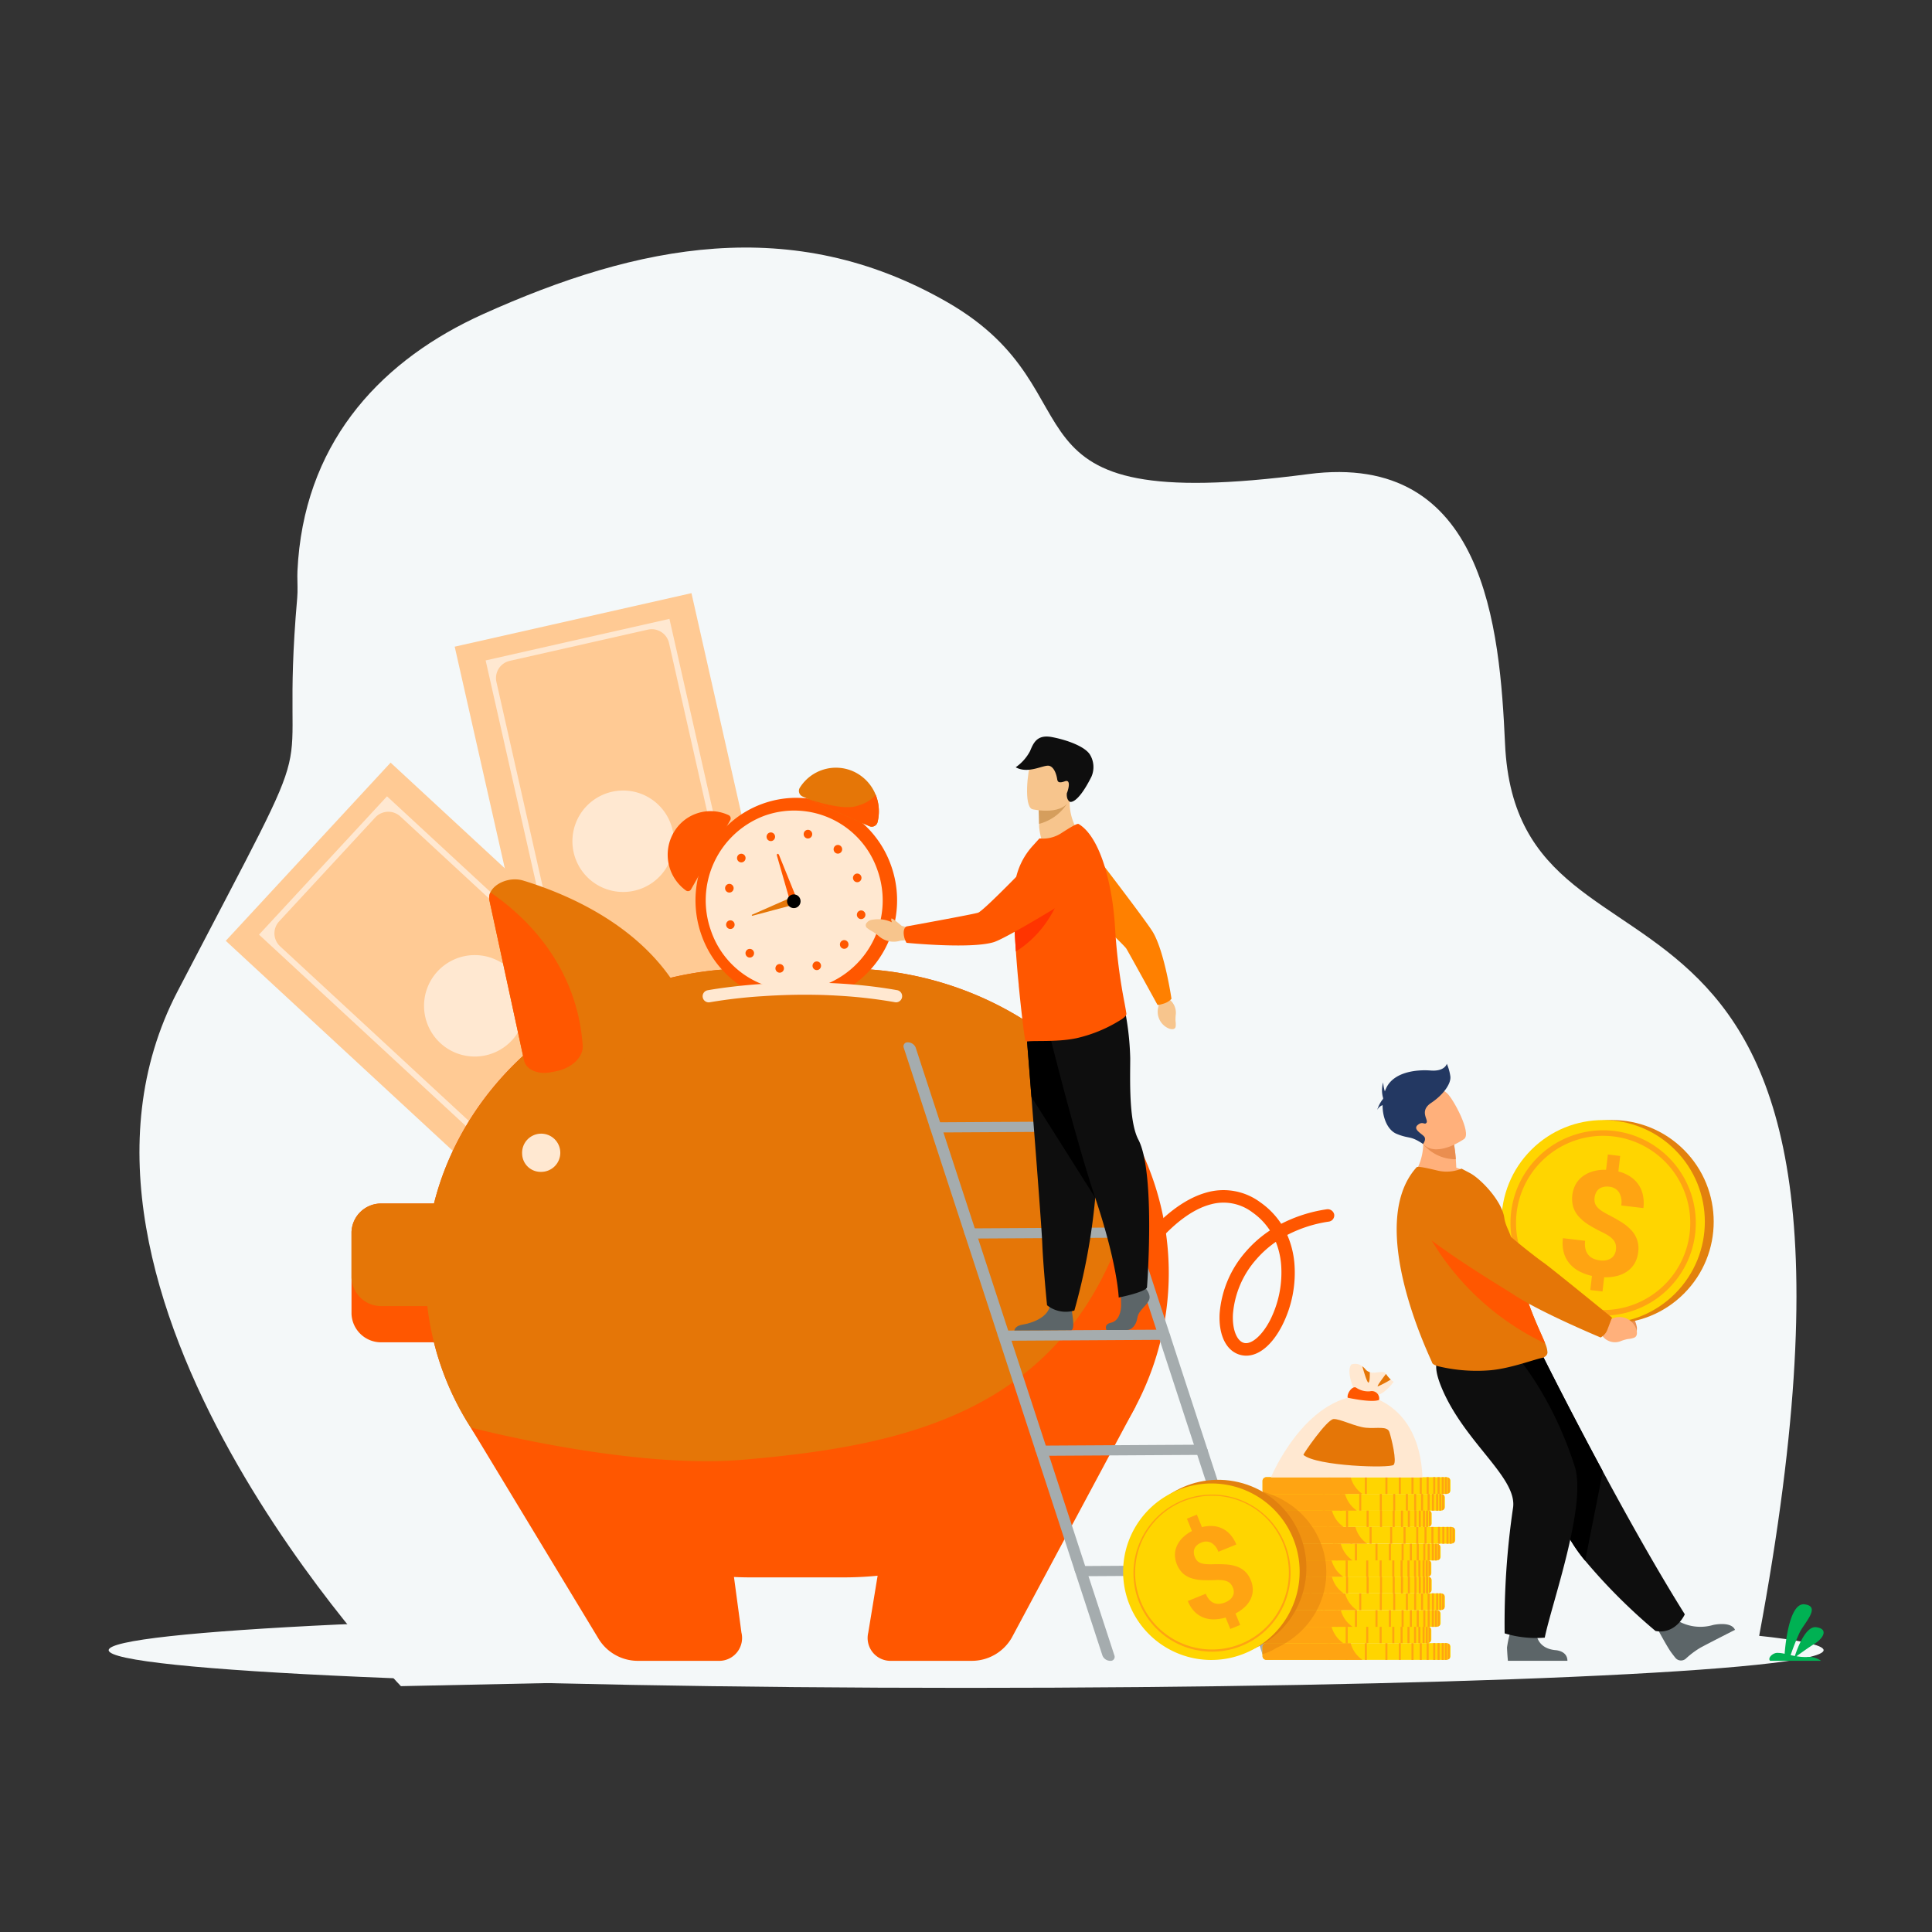 <svg xmlns="http://www.w3.org/2000/svg" width="320" height="320" viewBox="0 0 320 320">
  <rect x="0" y="0" width="320" height="320" fill="#333333" stroke="none"/>
  <g id="img_save_time_and_money" transform="translate(-190 -398)">
    <rect id="Rectangle_85" data-name="Rectangle 85" width="320" height="320" transform="translate(190 398)" fill="#fff" opacity="0"/>
    <g id="Group_7742" data-name="Group 7742" transform="translate(-8.881 259.417)">
      <path id="Path_11400" data-name="Path 11400" d="M511.4,479.156l-224.283,4.707S224.1,418.789,250.1,368.818s16.674-29.092,19.84-65.195c.108-1.222.022-2.431.022-3.613,0-.281,0-.558.017-.836.973-20.734,13.141-34.133,29.2-41.842q.778-.374,1.566-.728c25.607-11.538,51.172-16.7,76.81-2.005,26.673,15.292,6.008,35.584,59.831,28.513,29.346-3.855,31.736,25.541,32.609,44.68C472.164,375.465,539.551,333.639,511.4,479.156Z" transform="translate(-21.832 -66)" fill="#f4f8f9"/>
      <g id="Group_7688" data-name="Group 7688" transform="translate(236.272 264.899)">
        <path id="Path_11401" data-name="Path 11401" d="M766.842,620.745l-27.3,29.512-39.343-36.4h0l-16.577-15.337,27.3-29.511,30.953,28.636Z" transform="translate(-683.617 -569.008)" fill="#ffca94"/>
        <g id="Group_7687" data-name="Group 7687" transform="translate(5.514 5.576)">
          <path id="Path_11402" data-name="Path 11402" d="M794.214,655.084l-21.2,22.911-50.263-46.5,21.2-22.911ZM774.92,674.538l15.986-17.279a2.893,2.893,0,0,0-.159-4.088l-44.582-41.246a2.945,2.945,0,0,0-4.162.162L726.081,629.3a2.92,2.92,0,0,0,.16,4.127L770.852,674.7A2.878,2.878,0,0,0,774.92,674.538Z" transform="translate(-722.754 -608.581)" fill="#ffe8d1"/>
        </g>
        <path id="Path_11403" data-name="Path 11403" d="M919.435,809.874a8.4,8.4,0,1,1,11.867-.461A8.4,8.4,0,0,1,919.435,809.874Z" transform="translate(-883.894 -763.427)" fill="#ffe8d1"/>
      </g>
      <g id="Group_7690" data-name="Group 7690" transform="translate(274.194 236.826)">
        <path id="Path_11404" data-name="Path 11404" d="M1008.779,444.068l-39.215,8.866-11.818-52.28h0l-4.98-22.028,39.214-8.865,9.3,41.13Z" transform="translate(-952.766 -369.759)" fill="#ffca94"/>
        <g id="Group_7689" data-name="Group 7689" transform="translate(5.125 4.261)">
          <path id="Path_11405" data-name="Path 11405" d="M1034.683,466.791l-30.444,6.882-15.1-66.79L1019.584,400Zm-26.919,5.11,22.96-5.19a2.893,2.893,0,0,0,2.184-3.46l-13.392-59.24a2.945,2.945,0,0,0-3.522-2.223l-22.868,5.169a2.921,2.921,0,0,0-2.2,3.493l13.4,59.279A2.878,2.878,0,0,0,1007.764,471.9Z" transform="translate(-989.14 -400.001)" fill="#ffe8d1"/>
        </g>
        <path id="Path_11406" data-name="Path 11406" d="M1091.348,612.081a8.4,8.4,0,1,1,10.043,6.339A8.4,8.4,0,0,1,1091.348,612.081Z" transform="translate(-1071.643 -569.132)" fill="#ffe8d1"/>
      </g>
      <g id="Shadow" transform="translate(216.881 405.663)">
        <path id="_Path_" data-name="&lt;Path&gt;" d="M142.023,0c-3.765,0-7.5.006-11.359.02C57.628.27,0,2.96,0,6.242c0,3.447,63.586,6.242,142.023,6.242S284.046,9.689,284.046,6.242,220.46,0,142.023,0Z" fill="#f4f8f9"/>
      </g>
      <g id="Group_7692" data-name="Group 7692" transform="translate(257.102 284.232)">
        <path id="Path_11407" data-name="Path 11407" d="M1010.145,811.27a47.235,47.235,0,0,1-4.25,19.582C997.689,848.937,978.5,861.7,956.283,861.7h-15.4c-19.658,0-36.945-9.994-46.351-24.823a47.338,47.338,0,0,1-3.261-45.192c8.2-18.085,27.394-30.851,49.612-30.851h15.4c20.2,0,37.9,10.557,47.115,26.07A47.523,47.523,0,0,1,1010.145,811.27Z" transform="translate(-874.781 -746.084)" fill="#ff5700"/>
        <path id="Path_11408" data-name="Path 11408" d="M1411.833,1282.486l-5.024,30.546a3.791,3.791,0,0,0,3.852,4.683h13.2a7.636,7.636,0,0,0,6.719-3.836l20.521-38.326Z" transform="translate(-1321.217 -1188.278)" fill="#ff5700"/>
        <path id="Path_11409" data-name="Path 11409" d="M981.131,1304.479l4.031,30.022a3.791,3.791,0,0,1-3.852,4.683h-13.2a7.636,7.636,0,0,1-6.72-3.836l-21.056-34.805Z" transform="translate(-920.579 -1209.746)" fill="#ff5700"/>
        <path id="Path_11410" data-name="Path 11410" d="M820.6,1041.924v13.552a4.9,4.9,0,0,1-5.038,4.717H805.187a4.9,4.9,0,0,1-5.038-4.717v-13.552a4.9,4.9,0,0,1,5.038-4.717h10.372A4.9,4.9,0,0,1,820.6,1041.924Z" transform="translate(-800.149 -983.514)" fill="#ff5700"/>
        <path id="Path_11411" data-name="Path 11411" d="M820.6,1041.924v7.55a4.9,4.9,0,0,1-5.038,4.718H805.187a4.9,4.9,0,0,1-5.038-4.718v-7.55a4.9,4.9,0,0,1,5.038-4.717h10.372A4.9,4.9,0,0,1,820.6,1041.924Z" transform="translate(-800.149 -983.514)" fill="#e57607"/>
        <path id="Path_11412" data-name="Path 11412" d="M1003.4,786.907c1.278,5.817.273,14.131-1.362,18.533-10.87,29.273-36.42,34.558-62.538,36.784-18.571,1.583-44.966-5.344-44.966-5.344a47.338,47.338,0,0,1-3.261-45.192c8.2-18.085,27.394-30.851,49.612-30.851h15.4C976.487,760.837,994.186,771.394,1003.4,786.907Z" transform="translate(-874.781 -746.084)" fill="#e57607"/>
        <path id="Path_11413" data-name="Path 11413" d="M992.863,684.153,972.1,688.091c-2.094.4-4.049-.471-4.366-1.94l-5.743-26.544a2.052,2.052,0,0,1,.15-1.3c.717-1.572,3.262-2.647,5.476-1.97,8.789,2.689,23.671,9.332,28.414,24.261C996.511,682.1,995.056,683.737,992.863,684.153Z" transform="translate(-939.148 -656.128)" fill="#e57607"/>
        <path id="Path_11414" data-name="Path 11414" d="M972.944,701.2l-.844.16c-2.094.4-4.049-.471-4.366-1.94l-5.743-26.544a2.051,2.051,0,0,1,.15-1.3,2.807,2.807,0,0,1,.307.186c5.527,3.845,14.027,11.849,14.994,25.135C977.582,698.83,975.639,700.692,972.944,701.2Z" transform="translate(-939.148 -669.4)" fill="#ff5700"/>
        <path id="Path_11415" data-name="Path 11415" d="M1000.738,960.991a3.163,3.163,0,1,1,3.156,2.955A3.061,3.061,0,0,1,1000.738,960.991Z" transform="translate(-972.476 -915.498)" fill="#ffe8d1"/>
        <g id="Group_7691" data-name="Group 7691" transform="translate(127.744 51.478)">
          <path id="Path_11416" data-name="Path 11416" d="M1727.247,1048.9a3.786,3.786,0,0,1-.909-.111c-2.341-.577-3.681-3.194-3.5-6.831a17.577,17.577,0,0,1,4.372-10.326,19.423,19.423,0,0,1,3.959-3.47,10.869,10.869,0,0,0-2.912-3.006,7.9,7.9,0,0,0-6.815-1.335c-6.528,1.659-12.06,10.4-12.508,11.377a1.125,1.125,0,0,1-1.387.628,1.021,1.021,0,0,1-.7-1.307,29.846,29.846,0,0,1,4.066-5.735c3.931-4.5,7.355-6.207,9.536-6.844a10.23,10.23,0,0,1,9.132,1.563,13.058,13.058,0,0,1,3.459,3.556,24.074,24.074,0,0,1,7.508-2.4,1.1,1.1,0,0,1,1.268.853,1.044,1.044,0,0,1-.911,1.187,21.725,21.725,0,0,0-6.864,2.207,14.823,14.823,0,0,1,1.179,4.653,19.315,19.315,0,0,1-2.036,10.366C1731.544,1047.112,1729.378,1048.9,1727.247,1048.9Zm4.9-18.847a17.207,17.207,0,0,0-3.223,2.882,15.544,15.544,0,0,0-3.881,9.122c-.126,2.487.636,4.434,1.853,4.734s3-1.245,4.3-3.766a17.552,17.552,0,0,0,1.824-9.288A13.1,13.1,0,0,0,1732.152,1030.055Zm-23.2,5.12-.007.018Z" transform="translate(-1706.796 -1021.486)" fill="#ff5700"/>
        </g>
      </g>
      <g id="Group_7693" data-name="Group 7693" transform="translate(348.528 311.076)">
        <path id="Path_11417" data-name="Path 11417" d="M1483.266,950.183h0a1.407,1.407,0,0,1-1.281-.886l-32.906-100.656a.662.662,0,0,1,.7-.9h0a1.406,1.406,0,0,1,1.281.886l32.906,100.656A.662.662,0,0,1,1483.266,950.183Z" transform="translate(-1449.036 -847.59)" fill="#a5acae"/>
        <path id="Path_11418" data-name="Path 11418" d="M1671.492,949.088h0a1.406,1.406,0,0,1-1.28-.886l-32.906-100.656a.662.662,0,0,1,.7-.9h0a1.407,1.407,0,0,1,1.281.886l32.906,100.655A.662.662,0,0,1,1671.492,949.088Z" transform="translate(-1610.743 -846.649)" fill="#a5acae"/>
        <path id="Path_11419" data-name="Path 11419" d="M1507.539,942.3l-26.631.155a1.332,1.332,0,0,1-1.209-.836h0a.627.627,0,0,1,.658-.847l26.631-.155a1.333,1.333,0,0,1,1.209.836h0A.627.627,0,0,1,1507.539,942.3Z" transform="translate(-1475.344 -927.374)" fill="#a5acae"/>
        <path id="Path_11420" data-name="Path 11420" d="M1548.316,1067.027l-26.631.155a1.333,1.333,0,0,1-1.209-.837h0a.627.627,0,0,1,.659-.847l26.631-.155a1.332,1.332,0,0,1,1.209.836h0A.626.626,0,0,1,1548.316,1067.027Z" transform="translate(-1510.376 -1034.53)" fill="#a5acae"/>
        <path id="Path_11421" data-name="Path 11421" d="M1587.589,1187.157l-26.632.155a1.332,1.332,0,0,1-1.209-.836h0a.627.627,0,0,1,.658-.847l26.631-.155a1.333,1.333,0,0,1,1.209.837h0A.626.626,0,0,1,1587.589,1187.157Z" transform="translate(-1544.116 -1137.734)" fill="#a5acae"/>
        <path id="Path_11422" data-name="Path 11422" d="M1631.8,1322.4l-26.631.155a1.333,1.333,0,0,1-1.209-.837h0a.626.626,0,0,1,.658-.847l26.632-.155a1.333,1.333,0,0,1,1.209.836h0A.627.627,0,0,1,1631.8,1322.4Z" transform="translate(-1582.099 -1253.921)" fill="#a5acae"/>
        <path id="Path_11423" data-name="Path 11423" d="M1678.077,1463.951l-26.631.155a1.332,1.332,0,0,1-1.209-.836h0a.627.627,0,0,1,.658-.847l26.631-.155a1.332,1.332,0,0,1,1.209.836h0A.627.627,0,0,1,1678.077,1463.951Z" transform="translate(-1621.854 -1375.528)" fill="#a5acae"/>
      </g>
      <g id="Group_7698" data-name="Group 7698" transform="translate(426.996 314.782)">
        <g id="Group_7694" data-name="Group 7694" transform="translate(6.252 19.688)">
          <path id="Path_11424" data-name="Path 11424" d="M2270.29,1158.935l1.075.873s2.939-1.054,3.6,2.439c0,0,.177,1.488-.766,1.491a18.806,18.806,0,0,0-1.889-.124,2.416,2.416,0,0,1-2.637-1.748l-.639-.918Z" transform="translate(-2238.221 -1138.329)" fill="#ea8e50"/>
          <path id="Path_11425" data-name="Path 11425" d="M2082.279,1035.165a2.2,2.2,0,0,0,.788-1.557s-9.926-8.127-10.933-8.789a122.512,122.512,0,0,1-11.413-10.883c-1.7-1.96-3.795-1.2-6.2-.51l-1.978.568a3.309,3.309,0,0,0-1.05,5.649c5.52,4.572,14.7,9.714,16.42,10.8,4.265,2.683,12.614,5.871,12.614,5.871A5.294,5.294,0,0,0,2082.279,1035.165Z" transform="translate(-2050.331 -1012.686)" fill="#1e3d70"/>
        </g>
        <path id="Path_11426" data-name="Path 11426" d="M2338.142,1526.595a7.485,7.485,0,0,0,6.1.851s2.976-.678,3.628.806c0,0-4.564,2.319-5.719,2.953a13.865,13.865,0,0,0-2.421,1.815,1.2,1.2,0,0,1-1.733-.133c-.2-.247-.43-.541-.682-.882-.7-.954-2.344-4.035-2.344-4.035Z" transform="translate(-2288.615 -1434.498)" fill="#5c6568"/>
        <g id="Group_7697" data-name="Group 7697" transform="translate(13.599 2.341)">
          <circle id="Ellipse_191" data-name="Ellipse 191" cx="16.842" cy="16.842" r="16.842" transform="translate(1.469 23.819) rotate(-45)" fill="#e2810e"/>
          <circle id="Ellipse_192" data-name="Ellipse 192" cx="16.842" cy="16.842" r="16.842" transform="translate(0 23.819) rotate(-45)" fill="#ffd500"/>
          <g id="Group_7695" data-name="Group 7695" transform="translate(8.473 8.672)">
            <path id="Path_11427" data-name="Path 11427" d="M2177.958,981.806a15.346,15.346,0,1,1,10.851-4.495A15.246,15.246,0,0,1,2177.958,981.806Zm0-29.775a14.43,14.43,0,1,0,14.43,14.43A14.446,14.446,0,0,0,2177.958,952.03Z" transform="translate(-2162.613 -951.115)" fill="#ffa412"/>
          </g>
          <g id="Group_7696" data-name="Group 7696" transform="translate(17.098 12.685)">
            <path id="Path_11428" data-name="Path 11428" d="M2232.658,995.38a2.527,2.527,0,0,0-.036-.891,1.844,1.844,0,0,0-.377-.74,3.488,3.488,0,0,0-.753-.665,9.179,9.179,0,0,0-1.168-.654,24.209,24.209,0,0,1-2.156-1.185,7.649,7.649,0,0,1-1.612-1.312,4.493,4.493,0,0,1-.952-1.6,5.073,5.073,0,0,1,.41-3.835,4.267,4.267,0,0,1,1.189-1.321,5.333,5.333,0,0,1,1.7-.811,7.1,7.1,0,0,1,2.126-.245l.3-2.529,2.036.242-.3,2.565a6.369,6.369,0,0,1,1.916.815,4.813,4.813,0,0,1,2.145,3.077,6.416,6.416,0,0,1,.084,2.173l-3.677-.436a3.12,3.12,0,0,0-.378-2.2,2.166,2.166,0,0,0-1.6-.9,2.752,2.752,0,0,0-1,.043,1.871,1.871,0,0,0-.733.356,1.742,1.742,0,0,0-.472.609,2.561,2.561,0,0,0-.224.8,2.349,2.349,0,0,0,.033.807,1.736,1.736,0,0,0,.361.708,3.5,3.5,0,0,0,.76.665,11.823,11.823,0,0,0,1.214.7q1.179.608,2.133,1.212a7.734,7.734,0,0,1,1.6,1.323,4.34,4.34,0,0,1,1.117,3.638,4.634,4.634,0,0,1-.584,1.824,4.215,4.215,0,0,1-1.194,1.309,5.143,5.143,0,0,1-1.712.78,7.67,7.67,0,0,1-2.137.226l-.279,2.352-2.023-.24.278-2.34a8.6,8.6,0,0,1-1.987-.7,5.452,5.452,0,0,1-1.628-1.23,4.872,4.872,0,0,1-1.021-1.829,5.935,5.935,0,0,1-.17-2.489l3.677.436a3.663,3.663,0,0,0,.069,1.428,2.372,2.372,0,0,0,.523.973,2.3,2.3,0,0,0,.841.579,3.928,3.928,0,0,0,1.008.258,3.289,3.289,0,0,0,1.068-.029,2.189,2.189,0,0,0,.807-.336,1.747,1.747,0,0,0,.534-.59A2.129,2.129,0,0,0,2232.658,995.38Z" transform="translate(-2223.825 -979.594)" fill="#ffa412"/>
          </g>
        </g>
        <path id="Path_11429" data-name="Path 11429" d="M2141.056,1257.654s-1.467,3.382-4.853,2.76a94.449,94.449,0,0,1-11.648-11.633,26.331,26.331,0,0,1-3.62-5.657c-3.143-7.276-11.625-18.129-17.018-23.629l13.493-4.881s4.322,8.694,10.073,19.373C2131.627,1241.682,2136.512,1250.407,2141.056,1257.654Z" transform="translate(-2090.115 -1166.474)" fill="#0e0e0e"/>
        <path id="Path_11430" data-name="Path 11430" d="M2127.483,1233.987l-2.927,14.794a26.331,26.331,0,0,1-3.62-5.657c-3.143-7.276-11.625-18.129-17.018-23.629l13.493-4.881S2121.732,1223.308,2127.483,1233.987Z" transform="translate(-2090.115 -1166.474)"/>
        <path id="Path_11431" data-name="Path 11431" d="M2163.3,1531.5s-.147,2.7,3.124,3.059c0,0,2.025.052,2.031,1.77l-9.853,0s-.087-.7-.155-2.186a17.009,17.009,0,0,1,1.1-4.119Z" transform="translate(-2136.956 -1437.445)" fill="#5c6568"/>
        <path id="Path_11432" data-name="Path 11432" d="M2088.349,1210.962s6.011,6.605,9.827,18.5c2.076,6.474-3.805,22.753-4.952,28.409a18.033,18.033,0,0,1-6.643-.708,130.84,130.84,0,0,1,1.373-20.685c.883-5.039-7.915-10.777-11.759-19.881-2.615-6.194.566-6.089,4.476-6.238Z" transform="translate(-2065.479 -1162.823)" fill="#0e0e0e"/>
        <path id="Path_11433" data-name="Path 11433" d="M2056.883,955.762c-3.344,1.889-10.191.147-10.191.147a9.539,9.539,0,0,0,1.517-8.3l2.626,1.334,2.821,1.432a23.381,23.381,0,0,1,.309,2.528c.032.418.061.885.081,1.4A8.774,8.774,0,0,1,2056.883,955.762Z" transform="translate(-2040.953 -937.091)" fill="#ffb07b"/>
        <path id="Path_11434" data-name="Path 11434" d="M2053.784,1024.819c0,.588-.677.869-.821.9-1.349.247-5.115,1.712-8.508,2.048a27.2,27.2,0,0,1-8.423-.57c-.386-.078-1.292-.322-1.356-.691-.081-.4-11.24-22.75-2.565-32.349.2-.225,1.916.181,3.482.552a6.432,6.432,0,0,0,3.958-.323l1.469.773c1.8,1.005,5.216,4.576,5.615,7.378.2,1.425,1.018,2.48,1.254,3.733q.131.7.268,1.358.267,1.3.55,2.473c.51,2.119,1.049,3.943,1.578,5.519.563,1.673,1.115,3.065,1.608,4.229.64,1.51,1.18,2.638,1.518,3.5A4.313,4.313,0,0,1,2053.784,1024.819Z" transform="translate(-2025.59 -977.021)" fill="#e57607"/>
        <path id="Path_11435" data-name="Path 11435" d="M2074.078,1069.59a43.849,43.849,0,0,1-21.209-21.674s12.8,4.721,15.956,5.95q.267,1.3.549,2.473c.51,2.119,1.049,3.943,1.578,5.519.563,1.673,1.115,3.065,1.608,4.229C2073.2,1067.6,2073.74,1068.726,2074.078,1069.59Z" transform="translate(-2046.259 -1023.264)" fill="#ff5700"/>
        <path id="Path_11436" data-name="Path 11436" d="M2264.484,1170.685l1.361.5a2.911,2.911,0,0,1,4.423,1.207s.614,1.369-.358,1.667-.618.017-1.984.472a2.6,2.6,0,0,1-3.228-.848l-.925-.679Z" transform="translate(-2227.448 -1128.66)" fill="#ffb07b"/>
        <path id="Path_11437" data-name="Path 11437" d="M2071.529,1041.242c.5-1.313.733-1.908.733-1.908s-10.286-8.384-11.334-9.1c-.714-.49-7.824-5.8-11.291-9.947a7.255,7.255,0,0,0-7.053-2.444l-2.16.453a3.211,3.211,0,0,0-1.432,5.581c5.7,4.883,15.3,10.547,17.1,11.725,4.447,2.925,14.283,7.023,14.283,7.023A2.531,2.531,0,0,0,2071.529,1041.242Z" transform="translate(-2033.373 -997.293)" fill="#e57607"/>
        <path id="Path_11438" data-name="Path 11438" d="M2065.215,961.036a7.039,7.039,0,0,1-5.427-2.531,26.181,26.181,0,0,0,2.3-1.43l2.82,1.432A23.413,23.413,0,0,1,2065.215,961.036Z" transform="translate(-2052.203 -945.223)" fill="#ea8e50"/>
        <path id="Path_11439" data-name="Path 11439" d="M2047.786,910.064s-4.983,3.576-7.162.439-4.29-4.789-1.2-7.205,4.546-1.653,5.528-.782S2049.026,909.053,2047.786,910.064Z" transform="translate(-2033.373 -897.627)" fill="#ffb07b"/>
        <path id="Path_11440" data-name="Path 11440" d="M2018.062,875a8.03,8.03,0,0,0-.581-2.055s-.313,1.3-2.68,1.117-6.12.233-7.37,2.93c-.079.172-.15.349-.214.529a6.246,6.246,0,0,1-.281-1.494,4.608,4.608,0,0,0,0,2.614h0c-.007.042-.012.085-.019.127a5.271,5.271,0,0,0-.961,1.815,1.644,1.644,0,0,1,.885-.787c-.011,2.1.841,4.151,2.335,4.762,2.185.893,2.167.212,4.365,1.669,0,0,.589-.731.188-1.223s-1.921-1.206-1.072-1.921,1.161.089,1.474-.4-1.251-1.921.759-3.261S2018.241,876.211,2018.062,875Z" transform="translate(-2005.957 -872.95)" fill="#233862"/>
      </g>
      <g id="Group_7711" data-name="Group 7711" transform="translate(309.472 265.733)">
        <path id="Path_11476" data-name="Path 11476" d="M1230.722,591.243a16.55,16.55,0,0,1-3.292,1.8c-.227-.011-.452-.022-.678-.031-.116,0-.232-.011-.347-.014-.726-.029-1.442-.048-2.145-.059q-.524-.009-1.036-.012c-1.439-.008-2.818.016-4.125.063q-.527.016-1.039.04l-.8.038-.176.011c-.582.033-1.144.067-1.689.105l-.034,0a16.659,16.659,0,0,1-3.363-1.743,16.865,16.865,0,0,1-6.5-8.437,17.18,17.18,0,0,1,4.224-18.032,16.562,16.562,0,0,1,5.869-3.667,16.395,16.395,0,0,1,12.2.383,16.709,16.709,0,0,1,4.4,2.809,16.9,16.9,0,0,1,4.739,7.075A17.141,17.141,0,0,1,1230.722,591.243Z" transform="translate(-1199.915 -555.314)" fill="#ff5700"/>
        <path id="Path_11477" data-name="Path 11477" d="M1245.048,585.016a14.579,14.579,0,0,0-18.719-9.009,14.963,14.963,0,0,0-8.857,19.04,14.579,14.579,0,0,0,18.719,9.009A14.963,14.963,0,0,0,1245.048,585.016Z" transform="translate(-1210.305 -568.046)" fill="#ffe8d1"/>
        <path id="Path_11478" data-name="Path 11478" d="M1172.791,579.518a7.31,7.31,0,0,0,2.078,9.528.578.578,0,0,0,.84-.19L1182.2,577.4a.6.6,0,0,0-.26-.835A7.049,7.049,0,0,0,1172.791,579.518Z" transform="translate(-1171.842 -568.699)" fill="#ff5700"/>
        <path id="Path_11479" data-name="Path 11479" d="M1339.084,533.878a.99.99,0,0,1-1.354.64l-10.114-4.488-.016-.008-.927-.41a1.012,1.012,0,0,1-.466-1.443,7.056,7.056,0,0,1,8.835-2.735,7.183,7.183,0,0,1,3.727,3.859A7.366,7.366,0,0,1,1339.084,533.878Z" transform="translate(-1304.332 -524.832)" fill="#e57607"/>
        <g id="Group_7710" data-name="Group 7710" transform="translate(9.506 10.295)">
          <g id="Group_7706" data-name="Group 7706" transform="translate(21.83 13.356)">
            <path id="Path_11480" data-name="Path 11480" d="M1395.069,692.7a.716.716,0,0,1,.58.826.707.707,0,0,1-.812.59.717.717,0,0,1-.58-.827A.707.707,0,0,1,1395.069,692.7Z" transform="translate(-1394.247 -692.695)" fill="#ff5700"/>
          </g>
          <g id="Group_7707" data-name="Group 7707" transform="translate(6.872 0.428)">
            <path id="Path_11481" data-name="Path 11481" d="M1288.126,601.9a.721.721,0,0,1,.423-.92.7.7,0,0,1,.9.43.722.722,0,0,1-.423.92A.7.7,0,0,1,1288.126,601.9Z" transform="translate(-1288.083 -600.934)" fill="#ff5700"/>
            <path id="Path_11482" data-name="Path 11482" d="M1342.156,753.575a.721.721,0,0,1,.423-.919.7.7,0,0,1,.9.43.721.721,0,0,1-.423.92A.7.7,0,0,1,1342.156,753.575Z" transform="translate(-1334.501 -731.242)" fill="#ff5700"/>
          </g>
          <path id="Path_11483" data-name="Path 11483" d="M1331.721,598.466a.706.706,0,0,1,.838-.552.718.718,0,0,1,.542.852.706.706,0,0,1-.838.552A.718.718,0,0,1,1331.721,598.466Z" transform="translate(-1318.687 -597.899)" fill="#ff5700"/>
          <path id="Path_11484" data-name="Path 11484" d="M1253.373,626.576a.706.706,0,0,1,.838-.552.718.718,0,0,1,.542.852.706.706,0,0,1-.838.552A.718.718,0,0,1,1253.373,626.576Z" transform="translate(-1251.377 -622.048)" fill="#ff5700"/>
          <path id="Path_11485" data-name="Path 11485" d="M1298.507,756.218a.706.706,0,0,1,.838-.552.718.718,0,0,1,.542.852.706.706,0,0,1-.838.552A.718.718,0,0,1,1298.507,756.218Z" transform="translate(-1290.152 -733.423)" fill="#ff5700"/>
          <path id="Path_11486" data-name="Path 11486" d="M1367.054,615.93a.7.7,0,0,1,1-.075.726.726,0,0,1,.074,1.013.7.7,0,0,1-1,.075A.727.727,0,0,1,1367.054,615.93Z" transform="translate(-1348.908 -613.175)" fill="#ff5700"/>
          <path id="Path_11487" data-name="Path 11487" d="M1239.478,661.7a.7.7,0,0,1,1-.075.726.726,0,0,1,.074,1.013.7.7,0,0,1-1,.075A.727.727,0,0,1,1239.478,661.7Z" transform="translate(-1239.307 -652.497)" fill="#ff5700"/>
          <path id="Path_11488" data-name="Path 11488" d="M1263.488,738.118a.7.7,0,0,1,1-.075.727.727,0,0,1,.074,1.013.7.7,0,0,1-1,.075A.727.727,0,0,1,1263.488,738.118Z" transform="translate(-1259.934 -718.148)" fill="#ff5700"/>
          <g id="Group_7708" data-name="Group 7708" transform="translate(0.173 7.242)">
            <path id="Path_11489" data-name="Path 11489" d="M1390.125,649.339a.7.7,0,0,1,.9.43.722.722,0,0,1-.423.92.7.7,0,0,1-.9-.43A.721.721,0,0,1,1390.125,649.339Z" transform="translate(-1368.648 -649.296)" fill="#ff5700"/>
            <path id="Path_11490" data-name="Path 11490" d="M1241,704.3a.7.7,0,0,1,.9.43.722.722,0,0,1-.423.92.7.7,0,0,1-.9-.431A.721.721,0,0,1,1241,704.3Z" transform="translate(-1240.537 -696.509)" fill="#ff5700"/>
          </g>
          <g id="Group_7709" data-name="Group 7709" transform="translate(19.024 18.269)">
            <path id="Path_11491" data-name="Path 11491" d="M1375.5,727.737a.727.727,0,0,1,.071,1.013.7.7,0,0,1-1,.073.727.727,0,0,1-.072-1.013A.7.7,0,0,1,1375.5,727.737Z" transform="translate(-1374.328 -727.562)" fill="#ff5700"/>
          </g>
        </g>
        <path id="Path_11492" data-name="Path 11492" d="M1270.957,681.075c2.085-.915,6.13-2.7,6.13-2.7l.41,1.151-6.478,1.734A.1.1,0,1,1,1270.957,681.075Z" transform="translate(-1256.933 -656.742)" fill="#e57607"/>
        <path id="Path_11493" data-name="Path 11493" d="M1300.527,626.291c1.274,3.152,3.012,7.445,3.012,7.445l-1.131.417-2.225-7.745C1300.083,626.057,1300.39,625.953,1300.527,626.291Z" transform="translate(-1282.083 -611.819)" fill="#ff5700"/>
        <path id="Path_11494" data-name="Path 11494" d="M1348.557,561.077a.99.99,0,0,1-1.354.64l-10.114-4.488c.312.105,5.334,1.861,7.859,1.2,2.474-.649,3.224-1.822,3.293-1.938A7.366,7.366,0,0,1,1348.557,561.077Z" transform="translate(-1313.805 -552.031)" fill="#ff5700"/>
        <path id="Path_11495" data-name="Path 11495" d="M1312.252,675.333a1.141,1.141,0,0,1,.669-1.454,1.112,1.112,0,0,1,1.43.681,1.141,1.141,0,0,1-.669,1.454A1.111,1.111,0,0,1,1312.252,675.333Z" transform="translate(-1292.411 -652.82)"/>
      </g>
      <g id="Group_7712" data-name="Group 7712" transform="translate(315.24 301.32)">
        <path id="Path_11496" data-name="Path 11496" d="M1245.823,779.851a1.01,1.01,0,0,1-.917.831,1.074,1.074,0,0,1-.253-.014,80.1,80.1,0,0,0-8.481-1.022c-.554-.038-1.105-.069-1.649-.1-.227-.011-.452-.022-.678-.031-.116,0-.232-.011-.347-.014q-1.089-.044-2.145-.059-.524-.009-1.036-.012c-1.439-.008-2.818.016-4.125.063q-.527.016-1.039.04l-.8.038-.176.011c-.582.033-1.144.067-1.689.105l-.034,0a82.108,82.108,0,0,0-8.479.991,1.01,1.01,0,0,1-.378-1.984c.114-.022,2.148-.4,5.494-.75.278-.028.565-.057.861-.085l.452-.042c.3-.026.6-.053.919-.077.093-.008.187-.017.282-.023.14-.011.283-.023.428-.032.176-.014.354-.026.534-.039l.667-.045q.621-.039,1.291-.071c2.614-.131,5.766-.188,9.218-.046l.635.029.428.022c.341.017.684.037,1.031.06.157.009.315.02.474.031l.162.011c.443.032.891.066,1.342.106.686.057,1.38.125,2.08.2,1.677.184,3.388.423,5.111.729A1.009,1.009,0,0,1,1245.823,779.851Z" transform="translate(-1212.774 -777.407)" fill="#ffe8d1"/>
      </g>
      <g id="Group_7714" data-name="Group 7714" transform="translate(342.276 260.578)">
        <path id="Path_11497" data-name="Path 11497" d="M1410.628,703.358c-.5-.432-1.639-1.385-1.72-1.205a.822.822,0,0,0,.108.614,5.3,5.3,0,0,0-3.245-.432,1.333,1.333,0,0,0-.927.489.588.588,0,0,0,.115.933c.849.65.62.287,1.8,1.227a3.713,3.713,0,0,0,3.668.813l1.252-.086.349-2.013S1411.33,703.546,1410.628,703.358Z" transform="translate(-1404.665 -671.994)" fill="#f7c58d"/>
        <path id="Path_11498" data-name="Path 11498" d="M1614.787,566.744s-2.65,3.144-6.024,1.829a10.226,10.226,0,0,1-.736-3.05c0-.159,0-.314-.005-.461-.018-1.457-.067-2.275-.067-2.275h0c.153-.064,5.158-2.119,5.154-1.948A8.875,8.875,0,0,0,1614.787,566.744Z" transform="translate(-1579.311 -550.601)" fill="#f7c58d"/>
        <path id="Path_11499" data-name="Path 11499" d="M1612.609,567.346a7.828,7.828,0,0,1-4.588,3.284c-.018-1.457-.067-2.275-.067-2.275h0C1608.1,568.317,1612.752,567.082,1612.609,567.346Z" transform="translate(-1579.311 -556.169)" fill="#d59e5d"/>
        <path id="Path_11500" data-name="Path 11500" d="M1595.177,517.1s5.629,1.323,6.4-2.195,2.015-5.716-1.546-6.71-4.555.2-5.1,1.307S1593.733,516.66,1595.177,517.1Z" transform="translate(-1567.583 -505.061)" fill="#f7c58d"/>
        <path id="Path_11501" data-name="Path 11501" d="M1589.9,499.042c.077.049,1.288.421,3.581-4.148a3.978,3.978,0,0,0-.234-3.64c-.839-1.371-3.815-2.449-6.287-2.918s-3.066.922-3.648,2.32a7.55,7.55,0,0,1-2.376,2.676c2.132,1.191,4.7-.512,5.589-.232s1.2,1.682,1.271,2.131.169.823,1.288.422.506,1.585.327,1.965C1589.411,497.619,1589.259,498.631,1589.9,499.042Z" transform="translate(-1556.1 -488.243)" fill="#0e0e0e"/>
        <g id="Group_7713" data-name="Group 7713" transform="translate(24.618 41.322)">
          <path id="Path_11502" data-name="Path 11502" d="M1687,1134.533h3.408c.714,0,1.508-.715,1.707-2.025s1.667-2.025,1.985-3.1-1.31-2.582-1.31-2.582l-.272-.35-.283-.365-2.7.635s-.067.643-.109,1.462c-.029.591-.045,1.275-.011,1.874.08,1.43-.4,2.969-1.67,3.247S1687,1134.533,1687,1134.533Z" transform="translate(-1671.742 -1077.563)" fill="#5c6568"/>
          <path id="Path_11503" data-name="Path 11503" d="M1579.39,1157.368s9.417-.03,9.457-.05c.6-.3.139-2.468.066-3.182-.014-.132-.024-.21-.024-.21s-3.176-2.541-3.614-.595c-.014.061-.03.12-.047.179h0c-.552,1.82-3.017,2.647-4.441,2.878C1579.7,1156.566,1579.462,1157.051,1579.39,1157.368Z" transform="translate(-1579.39 -1100.315)" fill="#5c6568"/>
          <path id="Path_11504" data-name="Path 11504" d="M1592,812.679s.482,6.019,1.049,13.254c.771,9.829,1.7,21.9,1.789,24.189.159,3.971.795,10.324.795,10.324a4.993,4.993,0,0,0,4.526.873,103.906,103.906,0,0,0,3.458-18.664q.018-.236.036-.474c.715-9.768,1.826-30.336,1.826-30.336Z" transform="translate(-1590.223 -807.572)" fill="#0e0e0e"/>
          <path id="Path_11505" data-name="Path 11505" d="M1592,812.679s.482,6.019,1.049,13.254l10.568,16.722q.018-.236.036-.474c.715-9.768,1.826-30.336,1.826-30.336Z" transform="translate(-1590.223 -807.572)"/>
          <path id="Path_11506" data-name="Path 11506" d="M1613.333,785.341s4.884,20.137,8.612,31.261,3.885,16.509,3.885,16.509,4.226-.826,4.683-1.648c0,0,1.448-19.051-1.426-24.5-1.624-3.077-1.349-10.206-1.349-13.454a45.875,45.875,0,0,0-1.878-11.993Z" transform="translate(-1608.55 -781.519)" fill="#0e0e0e"/>
        </g>
        <path id="Path_11507" data-name="Path 11507" d="M1747.968,791.6l.092,1.4a3.021,3.021,0,0,0,1.666,3.768s1.109.447,1.154-.416-.1-.538-.007-1.754a2.8,2.8,0,0,0-1.192-2.752l-.66-.761Z" transform="translate(-1699.539 -748.416)" fill="#f7c58d"/>
        <path id="Path_11508" data-name="Path 11508" d="M1656.652,633c-.963.309-1.117.239-1.117.239s-4.685-8.529-5.159-9.31-9.946-9.564-9.946-9.564l2.434-9.077s10.773,13.951,11.937,15.953c1.923,3.308,3.049,10.991,3.049,10.991A2.819,2.819,0,0,1,1656.652,633Z" transform="translate(-1607.211 -588.796)" fill="#ff8000"/>
        <path id="Path_11509" data-name="Path 11509" d="M1578.9,605.553c.034,1.864.142,3.959.288,6.088l.027.378c.093,1.319.195,2.64.311,3.929.047.517.1,1.027.148,1.529l.008.068c0,.188.027.391.048.577.475,4.827.973,8.641,1.065,8.7a.538.538,0,0,0,.37.094c1.266-.159,5.042.128,8.135-.544a23.446,23.446,0,0,0,7.237-3c.316-.187,1.036-.682.977-1.051-.057-.406-.164-.994-.3-1.732a93.725,93.725,0,0,1-1.555-12.153q-.08-1.444-.234-2.849a43.2,43.2,0,0,0-1.261-6.8c-1.06-3.818-2.618-6.741-4.572-7.884-.255-.143-1.63.731-2.892,1.541a5.572,5.572,0,0,1-3.586.849l-1.05,1.162a11.728,11.728,0,0,0-3,6.245c-.028.207-.052.426-.072.66A40.919,40.919,0,0,0,1578.9,605.553Z" transform="translate(-1554.343 -576.421)" fill="#ff5700"/>
        <path id="Path_11510" data-name="Path 11510" d="M1578.9,656.338c.034,1.864.142,3.959.288,6.088l.027.379c7.23-4.526,8.344-12.808,8.344-12.808A19.777,19.777,0,0,0,1579,652.14,40.921,40.921,0,0,0,1578.9,656.338Z" transform="translate(-1554.343 -627.206)" fill="#ff3400"/>
        <path id="Path_11511" data-name="Path 11511" d="M1449.266,629.872c-.075-1.073.481-1.251.481-1.251s10.9-1.976,11.829-2.267,8.851-8.535,8.851-8.535,3.037-3.426,5.524-2.669a4.674,4.674,0,0,1,3.294,3.949,4.731,4.731,0,0,1-2.2,4.856c-3.72,2.282-11.169,6.778-12.922,7.292-3.9,1.145-14.394.092-14.394.092A3.384,3.384,0,0,1,1449.266,629.872Z" transform="translate(-1442.976 -597.175)" fill="#ff5700"/>
      </g>
      <g id="Group_7741" data-name="Group 7741" transform="translate(383.065 364.479)">
        <g id="Group_7737" data-name="Group 7737" transform="translate(21.757 18.771)">
          <g id="Group_7716" data-name="Group 7716" transform="translate(3.174 27.489)">
            <path id="Path_11513" data-name="Path 11513" d="M1902.239,1554.594v1.566a.531.531,0,0,1-.124.337.714.714,0,0,1-.336.225.7.7,0,0,1-.132.032.835.835,0,0,1-.127.009h-29.695a.7.7,0,0,1-.712-.513c0-.019-.006-.039-.007-.059s0-.021,0-.031v-1.566c0-.01,0-.021,0-.031s0-.04.007-.059a.7.7,0,0,1,.712-.513h29.695a.851.851,0,0,1,.127.009.789.789,0,0,1,.132.032.717.717,0,0,1,.336.225A.531.531,0,0,1,1902.239,1554.594Z" transform="translate(-1871.106 -1553.991)" fill="#ffd500"/>
            <path id="Path_11514" data-name="Path 11514" d="M1887.657,1556.763h-15.909a.637.637,0,0,1-.617-.446.519.519,0,0,1-.017-.067c0-.019-.006-.039-.007-.059s0-.021,0-.031v-1.566c0-.01,0-.021,0-.031s0-.04.007-.059a.509.509,0,0,1,.017-.067.637.637,0,0,1,.617-.447H1885.7A4.857,4.857,0,0,0,1887.657,1556.763Z" transform="translate(-1871.106 -1553.991)" fill="#ffa412"/>
            <g id="Group_7715" data-name="Group 7715" transform="translate(10.911)">
              <rect id="Rectangle_703" data-name="Rectangle 703" width="0.338" height="2.772" transform="translate(16.271 0)" fill="#ffa412"/>
              <rect id="Rectangle_704" data-name="Rectangle 704" width="0.338" height="2.772" transform="translate(15.128 0)" fill="#ffa412"/>
              <rect id="Rectangle_705" data-name="Rectangle 705" width="0.338" height="2.772" transform="translate(13.758 0)" fill="#ffa412"/>
              <rect id="Rectangle_706" data-name="Rectangle 706" width="0.338" height="2.772" transform="translate(11.658 0)" fill="#ffa412"/>
              <rect id="Rectangle_707" data-name="Rectangle 707" width="0.338" height="2.772" transform="translate(9.438 0)" fill="#ffa412"/>
              <rect id="Rectangle_708" data-name="Rectangle 708" width="0.337" height="2.772" transform="translate(6.034 0)" fill="#ffa412"/>
              <rect id="Rectangle_709" data-name="Rectangle 709" width="0.338" height="2.772" transform="translate(2.846 0)" fill="#ffa412"/>
              <rect id="Rectangle_710" data-name="Rectangle 710" width="0.338" height="2.772" transform="translate(0 0)" fill="#ffa412"/>
              <rect id="Rectangle_711" data-name="Rectangle 711" width="0.337" height="2.772" transform="translate(17.358 0)" fill="#ffa412"/>
              <rect id="Rectangle_712" data-name="Rectangle 712" width="0.338" height="2.772" transform="translate(18.077 0)" fill="#ffa412"/>
              <rect id="Rectangle_713" data-name="Rectangle 713" width="0.338" height="2.772" transform="translate(18.77 0)" fill="#ffa412"/>
              <path id="Path_11515" data-name="Path 11515" d="M2085.808,1554v2.753a.824.824,0,0,1-.126.01h-.211v-2.772h.211A.84.84,0,0,1,2085.808,1554Z" transform="translate(-2066.178 -1553.99)" fill="#ffa412"/>
              <path id="Path_11516" data-name="Path 11516" d="M2089.136,1554.5v2.239a.715.715,0,0,1-.337.226v-2.691A.715.715,0,0,1,2089.136,1554.5Z" transform="translate(-2069.037 -1554.238)" fill="#ffa412"/>
            </g>
          </g>
          <g id="Group_7718" data-name="Group 7718" transform="translate(0 24.716)">
            <path id="Path_11517" data-name="Path 11517" d="M1879.708,1534.917v1.565a.538.538,0,0,1-.122.338.69.69,0,0,1-.068.071.748.748,0,0,1-.27.154.775.775,0,0,1-.132.03.827.827,0,0,1-.126.01h-29.7a.7.7,0,0,1-.71-.514.533.533,0,0,1-.006-.058.268.268,0,0,1,0-.032v-1.565a.271.271,0,0,1,0-.032.525.525,0,0,1,.006-.058.7.7,0,0,1,.71-.514h29.7l.057,0,.02,0h0l.027,0,.019,0a.743.743,0,0,1,.132.031.757.757,0,0,1,.072.028h0l.047.022.026.015.024.015a.531.531,0,0,1,.087.064c.009.007.017.016.025.023l.015.014.007.008.006.007a.275.275,0,0,1,.027.031A.536.536,0,0,1,1879.708,1534.917Z" transform="translate(-1848.576 -1534.313)" fill="#ffd500"/>
            <path id="Path_11518" data-name="Path 11518" d="M1865.126,1537.085h-15.909a.636.636,0,0,1-.616-.448.479.479,0,0,1-.017-.066.533.533,0,0,1-.006-.058.268.268,0,0,1,0-.032v-1.565a.271.271,0,0,1,0-.032.525.525,0,0,1,.006-.058.473.473,0,0,1,.017-.066.636.636,0,0,1,.616-.448h13.956c.005.023.012.046.02.069A4.848,4.848,0,0,0,1865.126,1537.085Z" transform="translate(-1848.576 -1534.313)" fill="#ffa412"/>
            <g id="Group_7717" data-name="Group 7717" transform="translate(10.91 0)">
              <rect id="Rectangle_714" data-name="Rectangle 714" width="0.337" height="2.772" transform="translate(16.271 0)" fill="#ffa412"/>
              <rect id="Rectangle_715" data-name="Rectangle 715" width="0.338" height="2.772" transform="translate(15.128 0)" fill="#ffa412"/>
              <rect id="Rectangle_716" data-name="Rectangle 716" width="0.338" height="2.772" transform="translate(13.758 0)" fill="#ffa412"/>
              <rect id="Rectangle_717" data-name="Rectangle 717" width="0.337" height="2.772" transform="translate(11.659 0)" fill="#ffa412"/>
              <rect id="Rectangle_718" data-name="Rectangle 718" width="0.337" height="2.772" transform="translate(9.438 0)" fill="#ffa412"/>
              <rect id="Rectangle_719" data-name="Rectangle 719" width="0.338" height="2.772" transform="translate(6.034 0)" fill="#ffa412"/>
              <rect id="Rectangle_720" data-name="Rectangle 720" width="0.338" height="2.772" transform="translate(2.846 0)" fill="#ffa412"/>
              <rect id="Rectangle_721" data-name="Rectangle 721" width="0.338" height="2.772" transform="translate(0 0)" fill="#ffa412"/>
              <rect id="Rectangle_722" data-name="Rectangle 722" width="0.338" height="2.772" transform="translate(17.358 0)" fill="#ffa412"/>
              <rect id="Rectangle_723" data-name="Rectangle 723" width="0.338" height="2.772" transform="translate(18.077 0)" fill="#ffa412"/>
              <rect id="Rectangle_724" data-name="Rectangle 724" width="0.337" height="2.772" transform="translate(18.771 0)" fill="#ffa412"/>
              <path id="Path_11519" data-name="Path 11519" d="M2063.273,1534.324v2.753a.831.831,0,0,1-.126.009h-.211v-2.772h.211A.816.816,0,0,1,2063.273,1534.324Z" transform="translate(-2043.643 -1534.314)" fill="#ffa412"/>
              <path id="Path_11520" data-name="Path 11520" d="M2066.6,1534.829v2.239a.716.716,0,0,1-.337.226V1534.6A.714.714,0,0,1,2066.6,1534.829Z" transform="translate(-2046.504 -1534.562)" fill="#ffa412"/>
            </g>
          </g>
          <g id="Group_7720" data-name="Group 7720" transform="translate(1.535 22.013)">
            <path id="Path_11521" data-name="Path 11521" d="M1890.6,1515.73v1.566a.533.533,0,0,1-.123.337.711.711,0,0,1-.337.225.828.828,0,0,1-.132.031.914.914,0,0,1-.126.01h-29.7a.824.824,0,0,1-.331-.069.627.627,0,0,1-.379-.438c0-.013,0-.026-.005-.039a.236.236,0,0,1,0-.027c0-.01,0-.02,0-.031v-1.566c0-.011,0-.021,0-.031a.386.386,0,0,1,.007-.059.7.7,0,0,1,.711-.514h29.7a.8.8,0,0,1,.126.009.743.743,0,0,1,.132.03.716.716,0,0,1,.337.227A.531.531,0,0,1,1890.6,1515.73Z" transform="translate(-1859.467 -1515.126)" fill="#ffd500"/>
            <path id="Path_11522" data-name="Path 11522" d="M1876.017,1517.9h-15.909a.661.661,0,0,1-.295-.069.609.609,0,0,1-.338-.438c0-.013,0-.026-.005-.039a.236.236,0,0,1,0-.027c0-.01,0-.02,0-.031v-1.566c0-.011,0-.021,0-.031a.386.386,0,0,1,.007-.059.49.49,0,0,1,.017-.064.635.635,0,0,1,.617-.449h13.955a4.868,4.868,0,0,0,1.856,2.7C1875.951,1517.853,1875.983,1517.876,1876.017,1517.9Z" transform="translate(-1859.467 -1515.126)" fill="#ffa412"/>
            <g id="Group_7719" data-name="Group 7719" transform="translate(10.91)">
              <rect id="Rectangle_725" data-name="Rectangle 725" width="0.338" height="2.772" transform="translate(16.271 0)" fill="#ffa412"/>
              <rect id="Rectangle_726" data-name="Rectangle 726" width="0.338" height="2.772" transform="translate(15.128 0)" fill="#ffa412"/>
              <rect id="Rectangle_727" data-name="Rectangle 727" width="0.338" height="2.772" transform="translate(13.758 0)" fill="#ffa412"/>
              <rect id="Rectangle_728" data-name="Rectangle 728" width="0.338" height="2.772" transform="translate(11.658 0)" fill="#ffa412"/>
              <rect id="Rectangle_729" data-name="Rectangle 729" width="0.338" height="2.772" transform="translate(9.438 0)" fill="#ffa412"/>
              <rect id="Rectangle_730" data-name="Rectangle 730" width="0.337" height="2.772" transform="translate(6.034 0)" fill="#ffa412"/>
              <rect id="Rectangle_731" data-name="Rectangle 731" width="0.337" height="2.772" transform="translate(2.846 0)" fill="#ffa412"/>
              <rect id="Rectangle_732" data-name="Rectangle 732" width="0.337" height="2.772" transform="translate(0 0)" fill="#ffa412"/>
              <rect id="Rectangle_733" data-name="Rectangle 733" width="0.337" height="2.772" transform="translate(17.358 0)" fill="#ffa412"/>
              <rect id="Rectangle_734" data-name="Rectangle 734" width="0.337" height="2.772" transform="translate(18.077 0)" fill="#ffa412"/>
              <rect id="Rectangle_735" data-name="Rectangle 735" width="0.338" height="2.772" transform="translate(18.77 0)" fill="#ffa412"/>
              <path id="Path_11523" data-name="Path 11523" d="M2074.163,1515.133v2.753a.829.829,0,0,1-.126.01h-.211v-2.772h.211A.845.845,0,0,1,2074.163,1515.133Z" transform="translate(-2054.534 -1515.124)" fill="#ffa412"/>
              <path id="Path_11524" data-name="Path 11524" d="M2077.492,1515.638v2.239a.722.722,0,0,1-.337.226v-2.691A.719.719,0,0,1,2077.492,1515.638Z" transform="translate(-2057.394 -1515.371)" fill="#ffa412"/>
            </g>
          </g>
          <g id="Group_7722" data-name="Group 7722" transform="translate(2.246 19.24)">
            <path id="Path_11525" data-name="Path 11525" d="M1895.649,1496.051v1.565a.533.533,0,0,1-.123.337l-.033.037a.694.694,0,0,1-.2.149.891.891,0,0,1-.1.04.8.8,0,0,1-.132.031l-.062.007-.065,0h-29.695a.7.7,0,0,1-.711-.514.575.575,0,0,1-.007-.058v-1.628a.662.662,0,0,1,.633-.568.853.853,0,0,1,.085,0h29.695l.065,0c.021,0,.042,0,.062.008a.8.8,0,0,1,.132.031.717.717,0,0,1,.337.226A.536.536,0,0,1,1895.649,1496.051Z" transform="translate(-1864.517 -1495.447)" fill="#ffd500"/>
            <path id="Path_11526" data-name="Path 11526" d="M1881.067,1498.22h-15.909a.638.638,0,0,1-.617-.447.494.494,0,0,1-.017-.067.575.575,0,0,1-.007-.058v-1.628a.624.624,0,0,1,.565-.568.682.682,0,0,1,.076,0h13.956s0,0,0,0A4.861,4.861,0,0,0,1881.067,1498.22Z" transform="translate(-1864.517 -1495.447)" fill="#ffa412"/>
            <g id="Group_7721" data-name="Group 7721" transform="translate(10.91 0)">
              <rect id="Rectangle_736" data-name="Rectangle 736" width="0.337" height="2.772" transform="translate(16.271 0)" fill="#ffa412"/>
              <rect id="Rectangle_737" data-name="Rectangle 737" width="0.338" height="2.772" transform="translate(15.128 0)" fill="#ffa412"/>
              <rect id="Rectangle_738" data-name="Rectangle 738" width="0.338" height="2.772" transform="translate(13.758 0)" fill="#ffa412"/>
              <rect id="Rectangle_739" data-name="Rectangle 739" width="0.338" height="2.772" transform="translate(11.658 0)" fill="#ffa412"/>
              <rect id="Rectangle_740" data-name="Rectangle 740" width="0.337" height="2.772" transform="translate(9.438 0)" fill="#ffa412"/>
              <rect id="Rectangle_741" data-name="Rectangle 741" width="0.338" height="2.772" transform="translate(6.034 0)" fill="#ffa412"/>
              <rect id="Rectangle_742" data-name="Rectangle 742" width="0.337" height="2.772" transform="translate(2.846 0)" fill="#ffa412"/>
              <rect id="Rectangle_743" data-name="Rectangle 743" width="0.338" height="2.772" transform="translate(0 0)" fill="#ffa412"/>
              <rect id="Rectangle_744" data-name="Rectangle 744" width="0.338" height="2.772" transform="translate(17.358 0)" fill="#ffa412"/>
              <rect id="Rectangle_745" data-name="Rectangle 745" width="0.338" height="2.772" transform="translate(18.077 0)" fill="#ffa412"/>
              <rect id="Rectangle_746" data-name="Rectangle 746" width="0.337" height="2.772" transform="translate(18.771 0)" fill="#ffa412"/>
              <path id="Path_11527" data-name="Path 11527" d="M2079.212,1495.458v2.753a.819.819,0,0,1-.127.009h-.211v-2.772h.211A.835.835,0,0,1,2079.212,1495.458Z" transform="translate(-2059.583 -1495.448)" fill="#ffa412"/>
              <path id="Path_11528" data-name="Path 11528" d="M2082.54,1495.962v2.239a.721.721,0,0,1-.338.226v-2.691A.72.72,0,0,1,2082.54,1495.962Z" transform="translate(-2062.441 -1495.695)" fill="#ffa412"/>
            </g>
          </g>
          <g id="Group_7724" data-name="Group 7724" transform="translate(0.062 16.472)">
            <path id="Path_11529" data-name="Path 11529" d="M1880.15,1476.405v1.565a.531.531,0,0,1-.122.337.712.712,0,0,1-.338.226.749.749,0,0,1-.131.031.3.3,0,0,1-.042.005h-.005l-.023,0-.019,0h-29.733a.679.679,0,0,1-.718-.572c0-.01,0-.021,0-.032v-1.565c0-.01,0-.022,0-.032a.252.252,0,0,1,0-.025.651.651,0,0,1,.539-.528l.021,0a.861.861,0,0,1,.156-.015h29.695l.064,0,.027,0h0l.033,0a.739.739,0,0,1,.131.031.712.712,0,0,1,.338.226A.532.532,0,0,1,1880.15,1476.405Z" transform="translate(-1849.018 -1475.801)" fill="#ffd500"/>
            <path id="Path_11530" data-name="Path 11530" d="M1865.568,1478.574H1849.66a.628.628,0,0,1-.641-.572c0-.01,0-.021,0-.032v-1.565c0-.01,0-.022,0-.032a.252.252,0,0,1,0-.025.619.619,0,0,1,.5-.531.122.122,0,0,1,.027-.006.661.661,0,0,1,.114-.01h13.955l.005.02a4.86,4.86,0,0,0,1.942,2.748Z" transform="translate(-1849.018 -1475.801)" fill="#ffa412"/>
            <g id="Group_7723" data-name="Group 7723" transform="translate(10.911 0)">
              <rect id="Rectangle_747" data-name="Rectangle 747" width="0.338" height="2.772" transform="translate(16.271 0)" fill="#ffa412"/>
              <rect id="Rectangle_748" data-name="Rectangle 748" width="0.338" height="2.772" transform="translate(15.128 0)" fill="#ffa412"/>
              <rect id="Rectangle_749" data-name="Rectangle 749" width="0.337" height="2.772" transform="translate(13.758 0)" fill="#ffa412"/>
              <rect id="Rectangle_750" data-name="Rectangle 750" width="0.337" height="2.772" transform="translate(11.658 0)" fill="#ffa412"/>
              <rect id="Rectangle_751" data-name="Rectangle 751" width="0.337" height="2.772" transform="translate(9.438 0)" fill="#ffa412"/>
              <rect id="Rectangle_752" data-name="Rectangle 752" width="0.337" height="2.772" transform="translate(6.034 0)" fill="#ffa412"/>
              <rect id="Rectangle_753" data-name="Rectangle 753" width="0.338" height="2.772" transform="translate(2.846 0)" fill="#ffa412"/>
              <rect id="Rectangle_754" data-name="Rectangle 754" width="0.337" height="2.772" transform="translate(0 0)" fill="#ffa412"/>
              <rect id="Rectangle_755" data-name="Rectangle 755" width="0.338" height="2.772" transform="translate(17.358 0)" fill="#ffa412"/>
              <rect id="Rectangle_756" data-name="Rectangle 756" width="0.337" height="2.772" transform="translate(18.077 0)" fill="#ffa412"/>
              <rect id="Rectangle_757" data-name="Rectangle 757" width="0.337" height="2.772" transform="translate(18.77 0)" fill="#ffa412"/>
              <path id="Path_11531" data-name="Path 11531" d="M2063.716,1475.813v2.753a.825.825,0,0,1-.127.009h-.211V1475.8h.211A.825.825,0,0,1,2063.716,1475.813Z" transform="translate(-2044.087 -1475.803)" fill="#ffa412"/>
              <path id="Path_11532" data-name="Path 11532" d="M2067.045,1476.319v2.239a.714.714,0,0,1-.337.226v-2.691A.712.712,0,0,1,2067.045,1476.319Z" transform="translate(-2046.947 -1476.052)" fill="#ffa412"/>
            </g>
          </g>
          <g id="Group_7726" data-name="Group 7726" transform="translate(0 13.72)">
            <path id="Path_11533" data-name="Path 11533" d="M1879.708,1456.872v1.565a.537.537,0,0,1-.122.337.911.911,0,0,1-.068.072.748.748,0,0,1-.27.154.774.774,0,0,1-.1.026h0l-.027,0a.827.827,0,0,1-.126.01h-29.7a.738.738,0,0,1-.093-.006l-.035,0a.668.668,0,0,1-.583-.51.52.52,0,0,1-.005-.052.282.282,0,0,1,0-.032v-1.565a.268.268,0,0,1,0-.032.533.533,0,0,1,.006-.058.7.7,0,0,1,.71-.514h29.7l.057,0h.024l.027,0a.07.07,0,0,1,.019,0,.742.742,0,0,1,.132.031.758.758,0,0,1,.072.028h0a.721.721,0,0,1,.238.167c.009.01.019.02.027.031A.537.537,0,0,1,1879.708,1456.872Z" transform="translate(-1848.576 -1456.268)" fill="#ffd500"/>
            <path id="Path_11534" data-name="Path 11534" d="M1865.126,1459.041H1849.18l-.041,0a.627.627,0,0,1-.556-.516.52.52,0,0,1-.005-.052.282.282,0,0,1,0-.032v-1.565a.268.268,0,0,1,0-.032.533.533,0,0,1,.006-.058.473.473,0,0,1,.017-.066.636.636,0,0,1,.616-.448h13.956c.005.023.012.045.02.068a4.85,4.85,0,0,0,1.905,2.684Z" transform="translate(-1848.576 -1456.268)" fill="#ffa412"/>
            <g id="Group_7725" data-name="Group 7725" transform="translate(10.91 0)">
              <rect id="Rectangle_758" data-name="Rectangle 758" width="0.337" height="2.772" transform="translate(16.271 0)" fill="#ffa412"/>
              <rect id="Rectangle_759" data-name="Rectangle 759" width="0.338" height="2.772" transform="translate(15.128 0)" fill="#ffa412"/>
              <rect id="Rectangle_760" data-name="Rectangle 760" width="0.338" height="2.772" transform="translate(13.758 0)" fill="#ffa412"/>
              <rect id="Rectangle_761" data-name="Rectangle 761" width="0.337" height="2.772" transform="translate(11.659 0)" fill="#ffa412"/>
              <rect id="Rectangle_762" data-name="Rectangle 762" width="0.337" height="2.772" transform="translate(9.438 0)" fill="#ffa412"/>
              <rect id="Rectangle_763" data-name="Rectangle 763" width="0.338" height="2.772" transform="translate(6.034 0)" fill="#ffa412"/>
              <rect id="Rectangle_764" data-name="Rectangle 764" width="0.338" height="2.772" transform="translate(2.846 0)" fill="#ffa412"/>
              <rect id="Rectangle_765" data-name="Rectangle 765" width="0.338" height="2.772" transform="translate(0 0)" fill="#ffa412"/>
              <rect id="Rectangle_766" data-name="Rectangle 766" width="0.338" height="2.772" transform="translate(17.358 0)" fill="#ffa412"/>
              <rect id="Rectangle_767" data-name="Rectangle 767" width="0.338" height="2.772" transform="translate(18.077 0)" fill="#ffa412"/>
              <rect id="Rectangle_768" data-name="Rectangle 768" width="0.337" height="2.772" transform="translate(18.771 0)" fill="#ffa412"/>
              <path id="Path_11535" data-name="Path 11535" d="M2063.273,1456.279v2.753a.816.816,0,0,1-.126.01h-.211v-2.772h.211A.847.847,0,0,1,2063.273,1456.279Z" transform="translate(-2043.643 -1456.269)" fill="#ffa412"/>
              <path id="Path_11536" data-name="Path 11536" d="M2066.6,1456.783v2.239a.714.714,0,0,1-.337.226v-2.691A.714.714,0,0,1,2066.6,1456.783Z" transform="translate(-2046.504 -1456.517)" fill="#ffa412"/>
            </g>
          </g>
          <g id="Group_7728" data-name="Group 7728" transform="translate(1.535 11.016)">
            <path id="Path_11537" data-name="Path 11537" d="M1890.6,1437.679v1.565a.533.533,0,0,1-.123.338.71.71,0,0,1-.337.225.733.733,0,0,1-.132.031.813.813,0,0,1-.126.01h-29.7a.831.831,0,0,1-.331-.068.628.628,0,0,1-.379-.438c0-.013,0-.026-.005-.039a.246.246,0,0,1,0-.027c0-.01,0-.02,0-.031v-1.565c0-.01,0-.021,0-.031a.4.4,0,0,1,.007-.059.7.7,0,0,1,.711-.514h29.7a.86.86,0,0,1,.126.01.789.789,0,0,1,.132.031.705.705,0,0,1,.337.226A.53.53,0,0,1,1890.6,1437.679Z" transform="translate(-1859.467 -1437.075)" fill="#ffd500"/>
            <path id="Path_11538" data-name="Path 11538" d="M1876.017,1439.848h-15.909a.666.666,0,0,1-.295-.068.61.61,0,0,1-.338-.438c0-.013,0-.026-.005-.039a.246.246,0,0,1,0-.027c0-.01,0-.02,0-.031v-1.565c0-.01,0-.021,0-.031a.4.4,0,0,1,.007-.059.476.476,0,0,1,.017-.064.636.636,0,0,1,.617-.45h13.955a4.867,4.867,0,0,0,1.856,2.7Z" transform="translate(-1859.467 -1437.075)" fill="#ffa412"/>
            <g id="Group_7727" data-name="Group 7727" transform="translate(10.91 0)">
              <rect id="Rectangle_769" data-name="Rectangle 769" width="0.338" height="2.772" transform="translate(16.271 0)" fill="#ffa412"/>
              <rect id="Rectangle_770" data-name="Rectangle 770" width="0.338" height="2.772" transform="translate(15.128 0)" fill="#ffa412"/>
              <rect id="Rectangle_771" data-name="Rectangle 771" width="0.338" height="2.772" transform="translate(13.758 0)" fill="#ffa412"/>
              <rect id="Rectangle_772" data-name="Rectangle 772" width="0.338" height="2.772" transform="translate(11.658 0)" fill="#ffa412"/>
              <rect id="Rectangle_773" data-name="Rectangle 773" width="0.338" height="2.772" transform="translate(9.438 0)" fill="#ffa412"/>
              <rect id="Rectangle_774" data-name="Rectangle 774" width="0.337" height="2.772" transform="translate(6.034 0)" fill="#ffa412"/>
              <rect id="Rectangle_775" data-name="Rectangle 775" width="0.337" height="2.772" transform="translate(2.846 0)" fill="#ffa412"/>
              <rect id="Rectangle_776" data-name="Rectangle 776" width="0.337" height="2.772" transform="translate(0 0)" fill="#ffa412"/>
              <rect id="Rectangle_777" data-name="Rectangle 777" width="0.337" height="2.772" transform="translate(17.358 0)" fill="#ffa412"/>
              <rect id="Rectangle_778" data-name="Rectangle 778" width="0.337" height="2.772" transform="translate(18.077 0)" fill="#ffa412"/>
              <rect id="Rectangle_779" data-name="Rectangle 779" width="0.338" height="2.772" transform="translate(18.77 0)" fill="#ffa412"/>
              <path id="Path_11539" data-name="Path 11539" d="M2074.163,1437.088v2.753a.829.829,0,0,1-.126.01h-.211v-2.772h.211A.829.829,0,0,1,2074.163,1437.088Z" transform="translate(-2054.534 -1437.078)" fill="#ffa412"/>
              <path id="Path_11540" data-name="Path 11540" d="M2077.492,1437.593v2.239a.718.718,0,0,1-.337.226v-2.691A.719.719,0,0,1,2077.492,1437.593Z" transform="translate(-2057.394 -1437.326)" fill="#ffa412"/>
            </g>
          </g>
          <g id="Group_7730" data-name="Group 7730" transform="translate(3.961 8.244)">
            <path id="Path_11541" data-name="Path 11541" d="M1907.822,1418v1.566a.536.536,0,0,1-.123.336h0c-.01.013-.021.025-.032.037a.677.677,0,0,1-.159.124.733.733,0,0,1-.094.045,0,0,0,0,0,0,0c-.016.007-.032.013-.05.019a.766.766,0,0,1-.132.031.812.812,0,0,1-.126.009h-29.7a.7.7,0,0,1-.711-.513.474.474,0,0,1-.006-.059c0-.01,0-.021,0-.031V1418c0-.01,0-.02,0-.03a.662.662,0,0,1,.633-.568.623.623,0,0,1,.084,0h29.7a.914.914,0,0,1,.126.01.855.855,0,0,1,.132.031.73.73,0,0,1,.3.188c.011.012.022.024.032.037h0A.536.536,0,0,1,1907.822,1418Z" transform="translate(-1876.69 -1417.402)" fill="#ffd500"/>
            <path id="Path_11542" data-name="Path 11542" d="M1893.24,1420.174h-15.909a.635.635,0,0,1-.617-.448.561.561,0,0,1-.017-.064.474.474,0,0,1-.006-.059c0-.01,0-.021,0-.031V1418c0-.01,0-.02,0-.03a.623.623,0,0,1,.564-.568.5.5,0,0,1,.076,0h13.956s0,0,0,0A4.857,4.857,0,0,0,1893.24,1420.174Z" transform="translate(-1876.69 -1417.402)" fill="#ffa412"/>
            <g id="Group_7729" data-name="Group 7729" transform="translate(10.91)">
              <rect id="Rectangle_780" data-name="Rectangle 780" width="0.338" height="2.772" transform="translate(16.271 0)" fill="#ffa412"/>
              <rect id="Rectangle_781" data-name="Rectangle 781" width="0.338" height="2.772" transform="translate(15.128 0)" fill="#ffa412"/>
              <rect id="Rectangle_782" data-name="Rectangle 782" width="0.338" height="2.772" transform="translate(13.758 0)" fill="#ffa412"/>
              <rect id="Rectangle_783" data-name="Rectangle 783" width="0.338" height="2.772" transform="translate(11.658 0)" fill="#ffa412"/>
              <rect id="Rectangle_784" data-name="Rectangle 784" width="0.337" height="2.772" transform="translate(9.438 0)" fill="#ffa412"/>
              <rect id="Rectangle_785" data-name="Rectangle 785" width="0.338" height="2.772" transform="translate(6.034 0)" fill="#ffa412"/>
              <rect id="Rectangle_786" data-name="Rectangle 786" width="0.338" height="2.772" transform="translate(2.846 0)" fill="#ffa412"/>
              <rect id="Rectangle_787" data-name="Rectangle 787" width="0.337" height="2.772" transform="translate(0 0)" fill="#ffa412"/>
              <rect id="Rectangle_788" data-name="Rectangle 788" width="0.338" height="2.772" transform="translate(17.358 0)" fill="#ffa412"/>
              <rect id="Rectangle_789" data-name="Rectangle 789" width="0.338" height="2.772" transform="translate(18.077 0)" fill="#ffa412"/>
              <rect id="Rectangle_790" data-name="Rectangle 790" width="0.338" height="2.772" transform="translate(18.77 0)" fill="#ffa412"/>
              <path id="Path_11543" data-name="Path 11543" d="M2091.388,1417.412v2.753a.814.814,0,0,1-.126.01h-.211V1417.4h.211A.829.829,0,0,1,2091.388,1417.412Z" transform="translate(-2071.758 -1417.402)" fill="#ffa412"/>
              <path id="Path_11544" data-name="Path 11544" d="M2094.716,1417.917v2.239a.712.712,0,0,1-.337.225v-2.691A.715.715,0,0,1,2094.716,1417.917Z" transform="translate(-2074.617 -1417.65)" fill="#ffa412"/>
            </g>
          </g>
          <g id="Group_7732" data-name="Group 7732" transform="translate(0.062 5.476)">
            <path id="Path_11545" data-name="Path 11545" d="M1880.15,1398.361v1.565a.531.531,0,0,1-.122.337.712.712,0,0,1-.338.226.749.749,0,0,1-.131.031l-.042.005h-.005a.22.22,0,0,1-.028,0h-29.747a.756.756,0,0,1-.611-.287.532.532,0,0,1-.107-.285c0-.011,0-.021,0-.031v-1.565c0-.011,0-.021,0-.032a.637.637,0,0,1,.51-.545.806.806,0,0,1,.208-.027h29.733l.018,0a.655.655,0,0,1,.07.007.784.784,0,0,1,.131.031.514.514,0,0,1,.061.023h0a.7.7,0,0,1,.208.131l0,0,.008.007a.59.59,0,0,1,.057.06A.534.534,0,0,1,1880.15,1398.361Z" transform="translate(-1849.018 -1397.757)" fill="#ffd500"/>
            <path id="Path_11546" data-name="Path 11546" d="M1865.568,1400.529H1849.66a.652.652,0,0,1-.536-.273.571.571,0,0,1-.105-.3c0-.011,0-.021,0-.031v-1.565c0-.011,0-.021,0-.032a.619.619,0,0,1,.511-.559.657.657,0,0,1,.13-.013h13.955c.005.021.012.043.018.064a4.85,4.85,0,0,0,1.929,2.7Z" transform="translate(-1849.018 -1397.757)" fill="#ffa412"/>
            <g id="Group_7731" data-name="Group 7731" transform="translate(10.911 0)">
              <rect id="Rectangle_791" data-name="Rectangle 791" width="0.338" height="2.772" transform="translate(16.271 0)" fill="#ffa412"/>
              <rect id="Rectangle_792" data-name="Rectangle 792" width="0.338" height="2.772" transform="translate(15.128 0)" fill="#ffa412"/>
              <rect id="Rectangle_793" data-name="Rectangle 793" width="0.337" height="2.772" transform="translate(13.758 0)" fill="#ffa412"/>
              <rect id="Rectangle_794" data-name="Rectangle 794" width="0.337" height="2.772" transform="translate(11.658 0)" fill="#ffa412"/>
              <rect id="Rectangle_795" data-name="Rectangle 795" width="0.337" height="2.772" transform="translate(9.438 0)" fill="#ffa412"/>
              <rect id="Rectangle_796" data-name="Rectangle 796" width="0.337" height="2.772" transform="translate(6.034 0)" fill="#ffa412"/>
              <rect id="Rectangle_797" data-name="Rectangle 797" width="0.338" height="2.772" transform="translate(2.846 0)" fill="#ffa412"/>
              <rect id="Rectangle_798" data-name="Rectangle 798" width="0.337" height="2.772" transform="translate(0 0)" fill="#ffa412"/>
              <rect id="Rectangle_799" data-name="Rectangle 799" width="0.338" height="2.772" transform="translate(17.358 0)" fill="#ffa412"/>
              <rect id="Rectangle_800" data-name="Rectangle 800" width="0.337" height="2.772" transform="translate(18.077 0)" fill="#ffa412"/>
              <rect id="Rectangle_801" data-name="Rectangle 801" width="0.337" height="2.772" transform="translate(18.77 0)" fill="#ffa412"/>
              <path id="Path_11547" data-name="Path 11547" d="M2063.716,1397.768v2.753a.825.825,0,0,1-.127.01h-.211v-2.772h.211A.841.841,0,0,1,2063.716,1397.768Z" transform="translate(-2044.087 -1397.758)" fill="#ffa412"/>
              <path id="Path_11548" data-name="Path 11548" d="M2067.045,1398.272v2.24a.714.714,0,0,1-.337.226v-2.691A.713.713,0,0,1,2067.045,1398.272Z" transform="translate(-2046.947 -1398.005)" fill="#ffa412"/>
            </g>
          </g>
          <g id="Group_7734" data-name="Group 7734" transform="translate(2.246 2.768)">
            <path id="Path_11549" data-name="Path 11549" d="M1895.646,1379.139v1.566a.532.532,0,0,1-.123.337.715.715,0,0,1-.337.226.75.75,0,0,1-.131.031.832.832,0,0,1-.127.01h-29.7a.822.822,0,0,1-.321-.064.618.618,0,0,1-.395-.484c0-.008,0-.016,0-.025s0-.021,0-.031v-1.566c0-.01,0-.021,0-.031a.662.662,0,0,1,.633-.568.838.838,0,0,1,.085,0h29.7a.881.881,0,0,1,.127.01.822.822,0,0,1,.131.031.716.716,0,0,1,.337.226A.532.532,0,0,1,1895.646,1379.139Z" transform="translate(-1864.514 -1378.536)" fill="#ffd500"/>
            <path id="Path_11550" data-name="Path 11550" d="M1881.064,1381.308h-15.909a.665.665,0,0,1-.286-.064.608.608,0,0,1-.353-.484c0-.008,0-.016,0-.025s0-.021,0-.031v-1.566c0-.01,0-.021,0-.031a.622.622,0,0,1,.565-.568.671.671,0,0,1,.076,0h13.955v0a4.865,4.865,0,0,0,1.861,2.7Z" transform="translate(-1864.514 -1378.536)" fill="#ffa412"/>
            <g id="Group_7733" data-name="Group 7733" transform="translate(10.91)">
              <rect id="Rectangle_802" data-name="Rectangle 802" width="0.337" height="2.772" transform="translate(16.271 0)" fill="#ffa412"/>
              <rect id="Rectangle_803" data-name="Rectangle 803" width="0.338" height="2.772" transform="translate(15.128 0)" fill="#ffa412"/>
              <rect id="Rectangle_804" data-name="Rectangle 804" width="0.338" height="2.772" transform="translate(13.758 0)" fill="#ffa412"/>
              <rect id="Rectangle_805" data-name="Rectangle 805" width="0.338" height="2.772" transform="translate(11.658 0)" fill="#ffa412"/>
              <rect id="Rectangle_806" data-name="Rectangle 806" width="0.337" height="2.772" transform="translate(9.438 0)" fill="#ffa412"/>
              <rect id="Rectangle_807" data-name="Rectangle 807" width="0.338" height="2.772" transform="translate(6.034 0)" fill="#ffa412"/>
              <rect id="Rectangle_808" data-name="Rectangle 808" width="0.337" height="2.772" transform="translate(2.846 0)" fill="#ffa412"/>
              <rect id="Rectangle_809" data-name="Rectangle 809" width="0.338" height="2.772" transform="translate(0 0)" fill="#ffa412"/>
              <rect id="Rectangle_810" data-name="Rectangle 810" width="0.338" height="2.772" transform="translate(17.358 0)" fill="#ffa412"/>
              <rect id="Rectangle_811" data-name="Rectangle 811" width="0.338" height="2.772" transform="translate(18.077 0)" fill="#ffa412"/>
              <rect id="Rectangle_812" data-name="Rectangle 812" width="0.337" height="2.772" transform="translate(18.771 0)" fill="#ffa412"/>
              <path id="Path_11551" data-name="Path 11551" d="M2079.212,1378.545v2.753a.819.819,0,0,1-.127.01h-.211v-2.772h.211A.867.867,0,0,1,2079.212,1378.545Z" transform="translate(-2059.583 -1378.535)" fill="#ffa412"/>
              <path id="Path_11552" data-name="Path 11552" d="M2082.54,1379.051v2.239a.718.718,0,0,1-.338.226v-2.691A.718.718,0,0,1,2082.54,1379.051Z" transform="translate(-2062.441 -1378.784)" fill="#ffa412"/>
            </g>
          </g>
          <g id="Group_7736" data-name="Group 7736" transform="translate(3.175)">
            <path id="Path_11553" data-name="Path 11553" d="M1902.241,1359.5v1.565a.532.532,0,0,1-.123.337.713.713,0,0,1-.337.226.78.78,0,0,1-.131.031l-.042.005-.023,0h-29.757a.678.678,0,0,1-.718-.572c0-.01,0-.021,0-.031V1359.5c0-.01,0-.021,0-.031a.678.678,0,0,1,.718-.572h29.7a.834.834,0,0,1,.127.01.736.736,0,0,1,.131.031.714.714,0,0,1,.337.225A.532.532,0,0,1,1902.241,1359.5Z" transform="translate(-1871.109 -1358.893)" fill="#ffd500"/>
            <path id="Path_11554" data-name="Path 11554" d="M1887.659,1361.665H1871.75a.628.628,0,0,1-.641-.572c0-.01,0-.021,0-.031V1359.5c0-.01,0-.021,0-.031a.628.628,0,0,1,.641-.572h13.955a4.858,4.858,0,0,0,1.947,2.768Z" transform="translate(-1871.109 -1358.893)" fill="#ffa412"/>
            <g id="Group_7735" data-name="Group 7735" transform="translate(10.911)">
              <rect id="Rectangle_813" data-name="Rectangle 813" width="0.338" height="2.772" transform="translate(16.271 0)" fill="#ffa412"/>
              <rect id="Rectangle_814" data-name="Rectangle 814" width="0.338" height="2.772" transform="translate(15.128 0)" fill="#ffa412"/>
              <rect id="Rectangle_815" data-name="Rectangle 815" width="0.338" height="2.772" transform="translate(13.758 0)" fill="#ffa412"/>
              <rect id="Rectangle_816" data-name="Rectangle 816" width="0.338" height="2.772" transform="translate(11.658 0)" fill="#ffa412"/>
              <rect id="Rectangle_817" data-name="Rectangle 817" width="0.338" height="2.772" transform="translate(9.438 0)" fill="#ffa412"/>
              <rect id="Rectangle_818" data-name="Rectangle 818" width="0.337" height="2.772" transform="translate(6.034 0)" fill="#ffa412"/>
              <rect id="Rectangle_819" data-name="Rectangle 819" width="0.338" height="2.772" transform="translate(2.846 0)" fill="#ffa412"/>
              <rect id="Rectangle_820" data-name="Rectangle 820" width="0.338" height="2.772" transform="translate(0 0)" fill="#ffa412"/>
              <rect id="Rectangle_821" data-name="Rectangle 821" width="0.337" height="2.772" transform="translate(17.358 0)" fill="#ffa412"/>
              <rect id="Rectangle_822" data-name="Rectangle 822" width="0.338" height="2.772" transform="translate(18.077 0)" fill="#ffa412"/>
              <rect id="Rectangle_823" data-name="Rectangle 823" width="0.338" height="2.772" transform="translate(18.77 0)" fill="#ffa412"/>
              <path id="Path_11555" data-name="Path 11555" d="M2085.808,1358.9v2.753a.824.824,0,0,1-.126.01h-.211v-2.772h.211A.856.856,0,0,1,2085.808,1358.9Z" transform="translate(-2066.178 -1358.892)" fill="#ffa412"/>
              <path id="Path_11556" data-name="Path 11556" d="M2089.137,1359.406v2.239a.713.713,0,0,1-.337.226v-2.691A.717.717,0,0,1,2089.137,1359.406Z" transform="translate(-2069.038 -1359.139)" fill="#ffa412"/>
            </g>
          </g>
        </g>
        <g id="Group_7738" data-name="Group 7738" transform="translate(26.318 0)">
          <path id="Path_11557" data-name="Path 11557" d="M1980.584,1228.64s-1.56,2.2-2.99,2.226a10.452,10.452,0,0,1-3.606-1.018s-1.313-2.926-.422-4.071a1.913,1.913,0,0,1,1.827.3,2.8,2.8,0,0,1,.483.463,1.535,1.535,0,0,0,.75.509c1.021.31,2.231-.42,2.684.285a4.774,4.774,0,0,0,.789.934A3.594,3.594,0,0,0,1980.584,1228.64Z" transform="translate(-1960.25 -1225.667)" fill="#ffe8d1"/>
          <path id="Path_11558" data-name="Path 11558" d="M1880.943,1276.18s5.513-13.358,15.436-13.612c0,0,9.16,1.018,9.669,13.612Z" transform="translate(-1880.943 -1257.369)" fill="#ffe8d1"/>
          <path id="Path_11559" data-name="Path 11559" d="M1971.085,1254.922s3.977.884,5.2.365a1.229,1.229,0,0,0-1.49-1.43,3.514,3.514,0,0,1-2.332-.615C1971.847,1252.925,1970.92,1254.226,1971.085,1254.922Z" transform="translate(-1958.368 -1249.314)" fill="#ff5700"/>
          <path id="Path_11560" data-name="Path 11560" d="M1989.458,1231.271c-.255.191-1.036-2.689-1.036-2.689a2.811,2.811,0,0,1,.484.463,1.534,1.534,0,0,0,.751.509C1989.658,1229.638,1989.7,1231.086,1989.458,1231.271Z" transform="translate(-1973.278 -1228.171)" fill="#e57607"/>
          <path id="Path_11561" data-name="Path 11561" d="M2008.585,1238.436a16.373,16.373,0,0,1-2.145,1.135c-.254,0,1.356-2.068,1.356-2.068A4.786,4.786,0,0,0,2008.585,1238.436Z" transform="translate(-1988.734 -1235.835)" fill="#e57607"/>
          <path id="Path_11562" data-name="Path 11562" d="M1919.156,1296.489c-.1-.087,3.9-5.894,5-5.937s3.58,1.272,5.373,1.442,3.532-.339,3.871.721,1.272,4.819.7,5.42S1921.357,1298.369,1919.156,1296.489Z" transform="translate(-1913.77 -1281.409)" fill="#e57607"/>
        </g>
        <path id="Path_11563" data-name="Path 11563" d="M1862.292,1387.446c0,.007,0,.014,0,.02a13.28,13.28,0,0,1-.445,2.748.045.045,0,0,0,0,0c-.035.13-.072.26-.112.389a13.588,13.588,0,0,1-.979,2.379,13.805,13.805,0,0,1-1.865,2.7c-.02.023-.04.046-.06.069a14.309,14.309,0,0,1-3.262,2.7q-.4.241-.811.459c-.187.1-.376.191-.565.281s-.372.195-.552.305a7.718,7.718,0,0,1-1.887.776v-1.219c0-.01,0-.02,0-.03s0-.04.007-.059a.505.505,0,0,1,.017-.066.637.637,0,0,1,.617-.447h-3.175a.636.636,0,0,1-.616-.448.474.474,0,0,1-.017-.066.535.535,0,0,1-.006-.058.267.267,0,0,1,0-.032v-1.565a.27.27,0,0,1,0-.032.525.525,0,0,1,.006-.058.474.474,0,0,1,.017-.066.636.636,0,0,1,.616-.448h1.239a.609.609,0,0,1-.338-.438c0-.013,0-.026-.005-.039a.268.268,0,0,1,0-.027c0-.01,0-.02,0-.031v-1.566c0-.01,0-.021,0-.031a.4.4,0,0,1,.007-.059.538.538,0,0,1,.016-.065.635.635,0,0,1,.617-.449h.711a.638.638,0,0,1-.617-.448.52.52,0,0,1-.017-.066.526.526,0,0,1-.006-.058v-1.628a.624.624,0,0,1,.565-.568h-2.107a.628.628,0,0,1-.641-.572c0-.01,0-.021,0-.031v-1.565c0-.01,0-.021,0-.032a.216.216,0,0,1,0-.025.619.619,0,0,1,.5-.531.627.627,0,0,1-.556-.516.5.5,0,0,1-.005-.052.276.276,0,0,1,0-.031V1385.3a.267.267,0,0,1,0-.032.524.524,0,0,1,.006-.058.482.482,0,0,1,.017-.066.636.636,0,0,1,.616-.448h1.239a.609.609,0,0,1-.338-.438c0-.013,0-.026-.005-.039s0-.018,0-.027,0-.02,0-.031v-1.565c0-.01,0-.021,0-.032a.411.411,0,0,1,.007-.058.519.519,0,0,1,.016-.064.636.636,0,0,1,.617-.45h2.427a.635.635,0,0,1-.617-.448.6.6,0,0,1-.017-.064.44.44,0,0,1-.006-.059c0-.01,0-.021,0-.031v-1.566c0-.01,0-.021,0-.031a.622.622,0,0,1,.564-.568h-3.822a.652.652,0,0,1-.536-.274l0-.014.4-2.458,0-.014.573-3.507a15.265,15.265,0,0,1,1.968.4l.113.031.007,0q.564.157,1.112.357l.01,0a14.693,14.693,0,0,1,4.61,2.7c.024.02.048.042.071.064a13.893,13.893,0,0,1,1.933,2.083q.174.228.337.465c.036.052.072.1.107.156a.006.006,0,0,1,0,0q.263.388.5.8a13.613,13.613,0,0,1,.94,1.97,13.189,13.189,0,0,1,.72,2.7c.005.023.007.045.011.068A13.228,13.228,0,0,1,1862.292,1387.446Z" transform="translate(-1826.819 -1352.203)" fill="#e2810e" opacity="0.5"/>
        <circle id="Ellipse_194" data-name="Ellipse 194" cx="14.606" cy="14.606" r="14.606" transform="translate(0 44.64) rotate(-76.614)" fill="#e2810e"/>
        <path id="Path_11564" data-name="Path 11564" d="M1729.61,1393.409q-.27.165-.549.319l-.189.1q-.216.115-.433.222a14.606,14.606,0,0,1-13.48-25.908q.281-.155.566-.3t.557-.262a14.581,14.581,0,0,1,4.384-1.179,14.609,14.609,0,0,1,9.145,27Z" transform="translate(-1705.535 -1346.508)" fill="#ffd500"/>
        <g id="Group_7739" data-name="Group 7739" transform="translate(3.465 21.493)">
          <path id="Path_11565" data-name="Path 11565" d="M1731.861,1404.393a13.147,13.147,0,0,1-3.656-.521,13.008,13.008,0,1,1,3.656.521Zm-.04-25.826a12.733,12.733,0,1,0,11.174,6.584A12.659,12.659,0,0,0,1731.821,1378.568Z" transform="translate(-1718.749 -1378.214)" fill="#ffa412"/>
        </g>
        <g id="Group_7740" data-name="Group 7740" transform="translate(10.425 24.974)">
          <path id="Path_11566" data-name="Path 11566" d="M1780.718,1413.793c-.029-.072-.059-.142-.091-.21a3.832,3.832,0,0,0-.886-1.266,3.957,3.957,0,0,0-1.395-.821,6.675,6.675,0,0,0-1.772-.333q-.978-.06-2.128-.027a10.262,10.262,0,0,1-1.215-.025,3.042,3.042,0,0,1-.855-.187,1.5,1.5,0,0,1-.571-.387,2.033,2.033,0,0,1-.363-.6,2.22,2.22,0,0,1-.165-.7,1.513,1.513,0,0,1,.1-.661,1.615,1.615,0,0,1,.407-.577,2.369,2.369,0,0,1,.745-.453,1.879,1.879,0,0,1,1.6.015,2.707,2.707,0,0,1,1.206,1.51l2.976-1.208a5.559,5.559,0,0,0-.974-1.615,4.173,4.173,0,0,0-2.917-1.439,5.513,5.513,0,0,0-1.8.183l-.843-2.075-1.647.669.831,2.047a6.168,6.168,0,0,0-1.512,1.076,4.622,4.622,0,0,0-.953,1.329,3.709,3.709,0,0,0-.35,1.5,4.4,4.4,0,0,0,1.295,3.084,3.9,3.9,0,0,0,1.393.816,6.593,6.593,0,0,0,1.773.321,20.869,20.869,0,0,0,2.134,0,7.9,7.9,0,0,1,1.161.008,3.031,3.031,0,0,1,.85.189,1.607,1.607,0,0,1,.6.4,2.2,2.2,0,0,1,.4.661,1.841,1.841,0,0,1,.142.705,1.505,1.505,0,0,1-.159.672,1.911,1.911,0,0,1-.473.593,2.858,2.858,0,0,1-.8.469,3.445,3.445,0,0,1-.873.227,2,2,0,0,1-.881-.088,2.051,2.051,0,0,1-.8-.52,3.159,3.159,0,0,1-.651-1.056l-2.975,1.208a5.136,5.136,0,0,0,1.17,1.819,4.222,4.222,0,0,0,1.542.962,4.714,4.714,0,0,0,1.751.253,7.43,7.43,0,0,0,1.8-.3l.769,1.893,1.637-.664-.772-1.9a6.639,6.639,0,0,0,1.528-1.067,4.5,4.5,0,0,0,.922-1.2c.018-.035.035-.07.052-.105a3.662,3.662,0,0,0,.359-1.494A4.02,4.02,0,0,0,1780.718,1413.793Z" transform="translate(-1768.149 -1402.917)" fill="#ffa412"/>
        </g>
      </g>
      <path id="Path_11567" data-name="Path 11567" d="M2480.482,1517.674h-8.434c-.452-.383.313-1.254,1.112-1.312a4.928,4.928,0,0,1,1.287.152c.116-1.542.779-8.471,3.277-8.193,2.809.312,0,3.052-.794,4.674a38.528,38.528,0,0,0-1.492,3.738c.228.049.464.1.705.142.372-1.143,1.757-4.988,3.519-4.764,2.068.262,1.237,1.8-.229,2.719-1.075.673-2.4,1.629-3.024,2.091a8.991,8.991,0,0,0,1.65.132A3.553,3.553,0,0,1,2480.482,1517.674Z" transform="translate(-1979.975 -1104.01)" fill="#00b153"/>
    </g>
  </g>
</svg>
